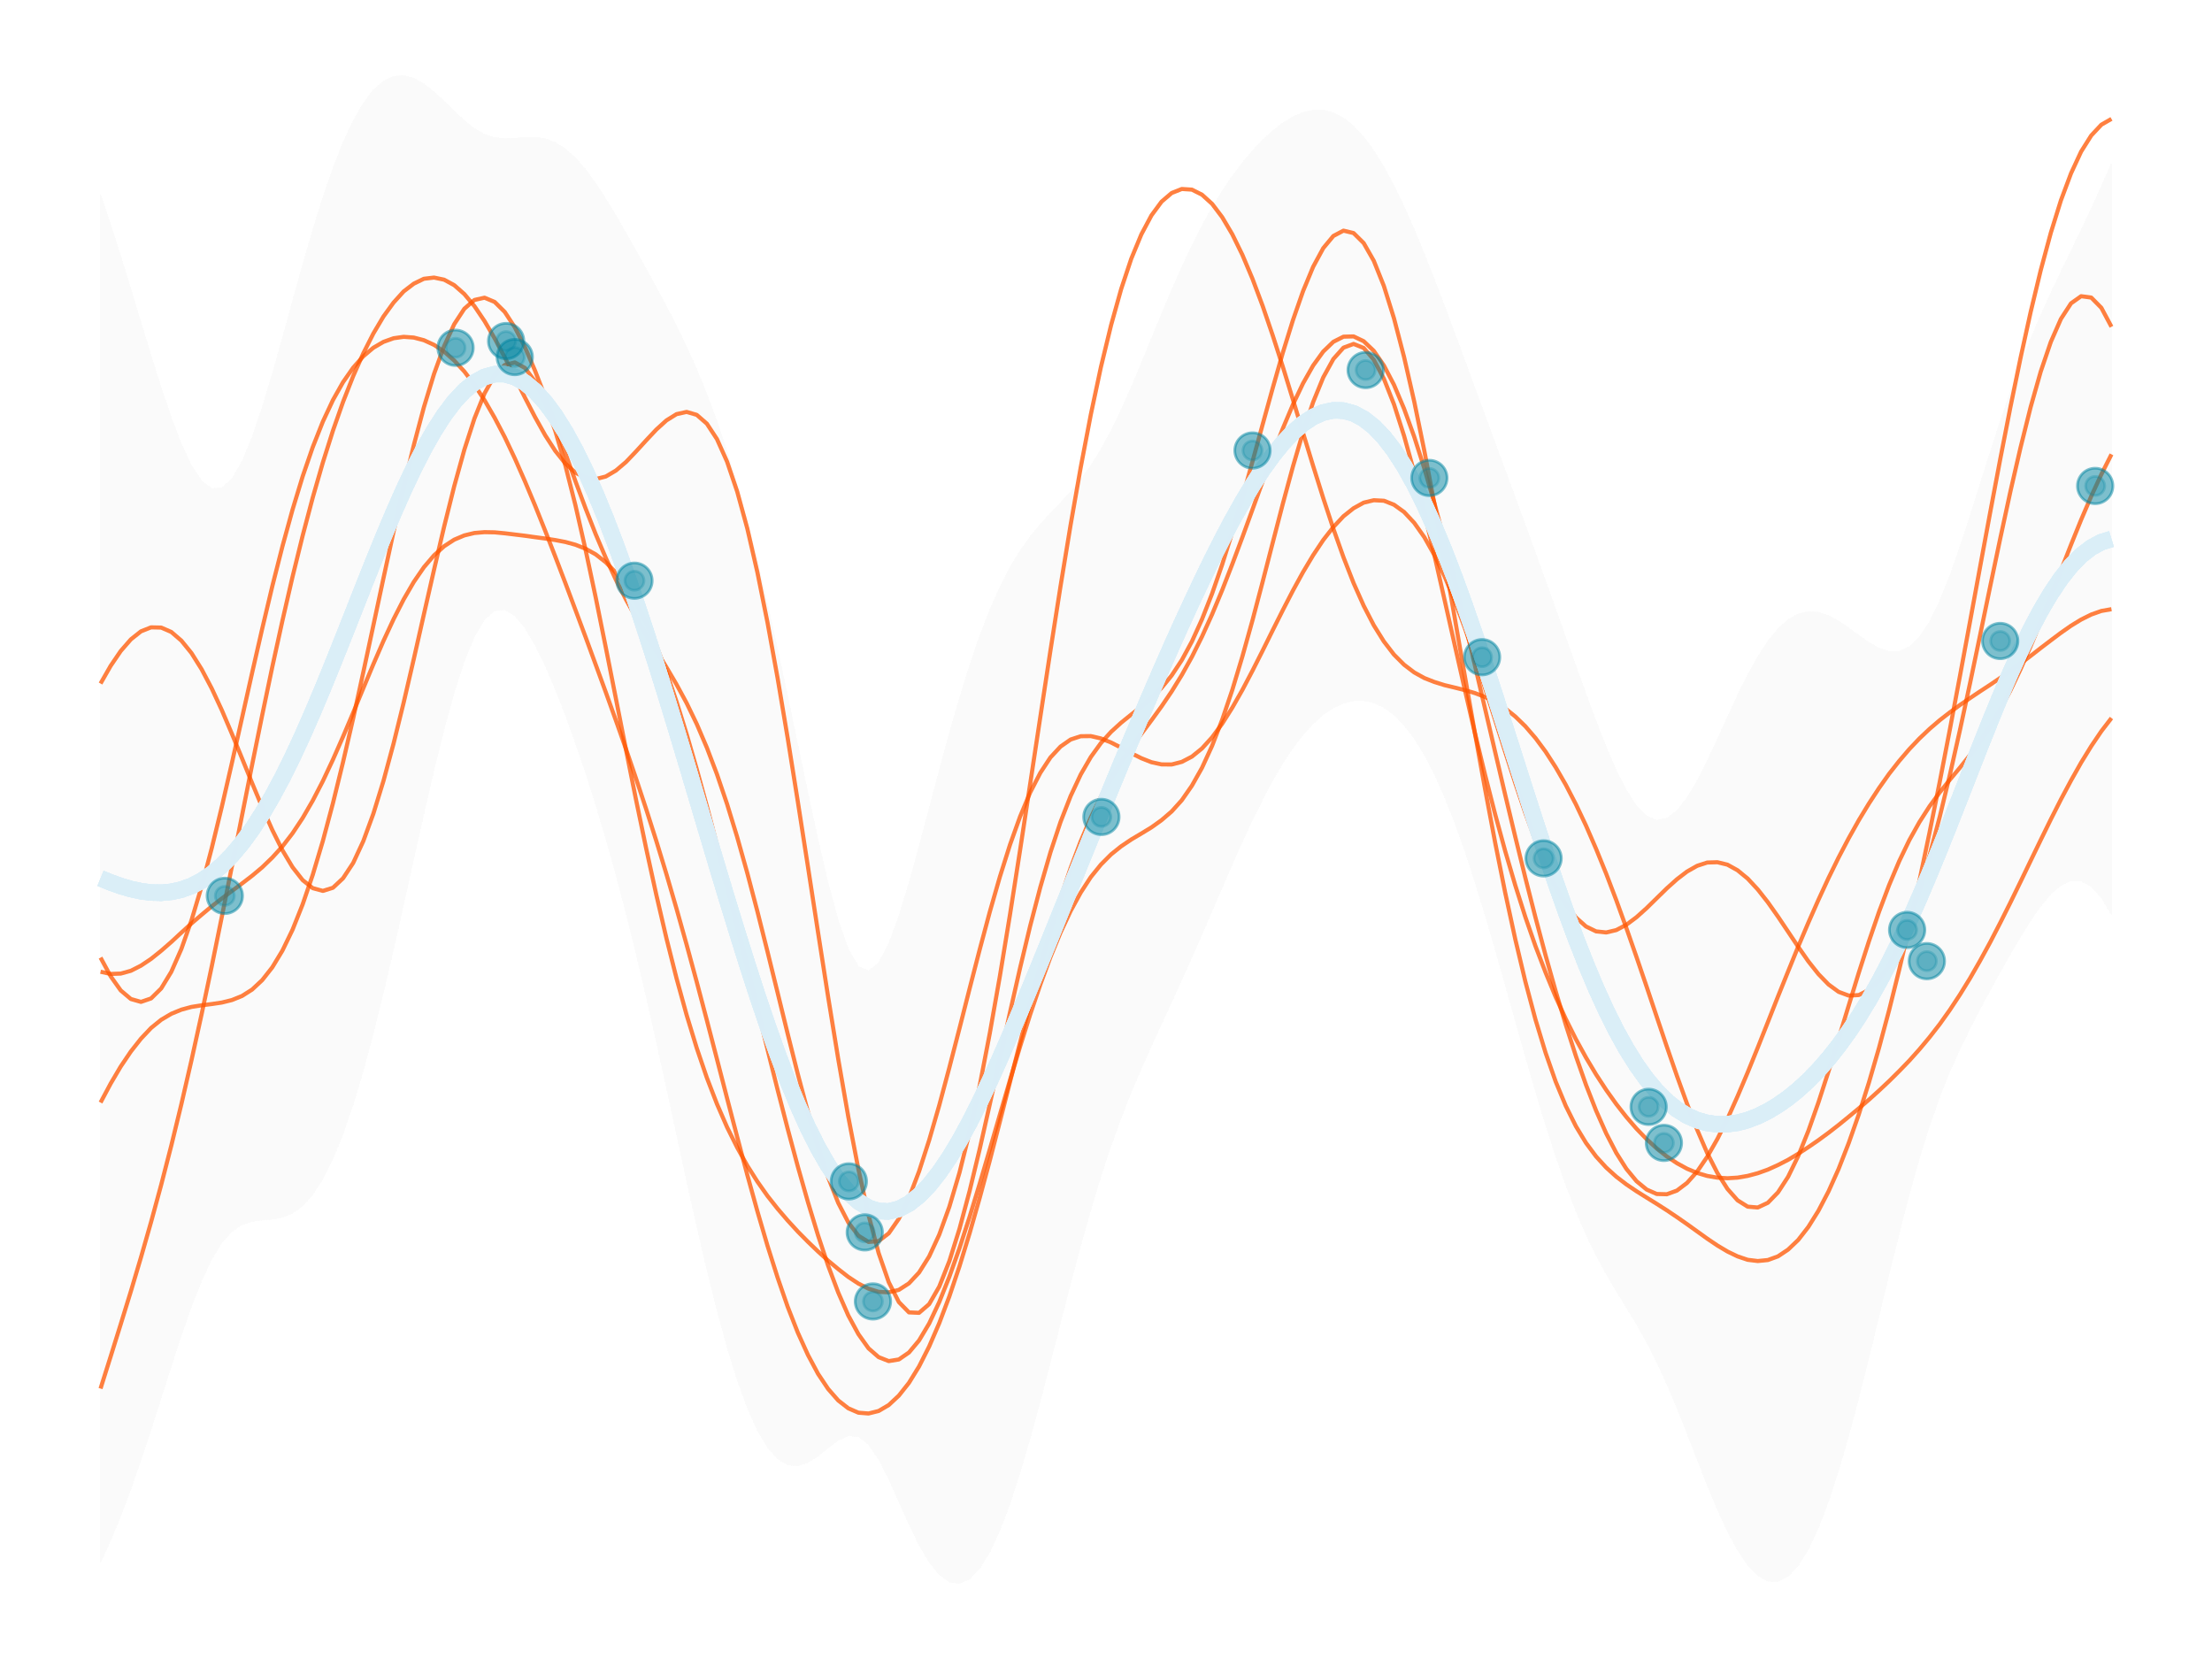 <?xml version='1.0' encoding='UTF-8' ?>
<svg xmlns='http://www.w3.org/2000/svg' xmlns:xlink='http://www.w3.org/1999/xlink' class='svglite' width='576.00pt' height='432.00pt' viewBox='0 0 576.00 432.00'>
<defs>
  <style type='text/css'><![CDATA[
    .svglite line, .svglite polyline, .svglite polygon, .svglite path, .svglite rect, .svglite circle {
      fill: none;
      stroke: #000000;
      stroke-linecap: round;
      stroke-linejoin: round;
      stroke-miterlimit: 10.00;
    }
    .svglite text {
      white-space: pre;
    }
  ]]></style>
</defs>
<rect width='100%' height='100%' style='stroke: none; fill: none;'/>
<defs>
  <clipPath id='cpMC4wMHw1NzYuMDB8MC4wMHw0MzIuMDA='>
    <rect x='0.00' y='0.00' width='576.00' height='432.00' />
  </clipPath>
</defs>
<g clip-path='url(#cpMC4wMHw1NzYuMDB8MC4wMHw0MzIuMDA=)'>
<polygon points='26.18,50.55 28.81,58.41 31.44,66.67 34.08,75.22 36.71,83.92 39.34,92.55 41.97,100.90 44.60,108.68 47.23,115.56 49.86,121.18 52.50,125.16 55.13,127.19 57.76,127.04 60.39,124.65 63.02,120.14 65.65,113.81 68.28,106.04 70.91,97.26 73.55,87.90 76.18,78.34 78.81,68.89 81.44,59.83 84.07,51.39 86.70,43.75 89.33,37.05 91.97,31.38 94.60,26.82 97.23,23.38 99.86,21.07 102.49,19.85 105.12,19.64 107.75,20.34 110.38,21.81 113.02,23.87 115.65,26.32 118.28,28.90 120.91,31.36 123.54,33.44 126.17,34.95 128.80,35.81 131.44,36.08 134.07,35.97 136.70,35.75 139.33,35.71 141.96,36.09 144.59,37.07 147.22,38.73 149.85,41.09 152.49,44.11 155.12,47.70 157.75,51.73 160.38,56.08 163.01,60.62 165.64,65.29 168.27,70.02 170.91,74.81 173.54,79.73 176.17,84.84 178.80,90.27 181.43,96.13 184.06,102.54 186.69,109.63 189.32,117.48 191.96,126.15 194.59,135.66 197.22,146.02 199.85,157.15 202.48,168.94 205.11,181.25 207.74,193.84 210.38,206.41 213.01,218.58 215.64,229.85 218.27,239.59 220.90,247.09 223.53,251.64 226.16,252.83 228.79,250.68 231.43,245.68 234.06,238.52 236.69,229.88 239.32,220.37 241.95,210.46 244.58,200.53 247.21,190.87 249.85,181.73 252.48,173.25 255.11,165.57 257.74,158.75 260.37,152.80 263.00,147.70 265.63,143.36 268.26,139.68 270.90,136.49 273.53,133.62 276.16,130.86 278.79,127.99 281.42,124.82 284.05,121.17 286.68,116.95 289.32,112.10 291.95,106.67 294.58,100.75 297.21,94.50 299.84,88.08 302.47,81.68 305.10,75.44 307.74,69.48 310.37,63.89 313.00,58.72 315.63,53.99 318.26,49.69 320.89,45.81 323.52,42.31 326.15,39.19 328.79,36.42 331.42,34.01 334.05,31.98 336.68,30.37 339.31,29.24 341.94,28.65 344.57,28.66 347.21,29.33 349.84,30.70 352.47,32.79 355.10,35.63 357.73,39.18 360.36,43.42 362.99,48.30 365.62,53.75 368.26,59.70 370.89,66.04 373.52,72.71 376.15,79.60 378.78,86.64 381.41,93.76 384.04,100.92 386.68,108.08 389.31,115.23 391.94,122.37 394.57,129.52 397.20,136.69 399.83,143.92 402.46,151.20 405.09,158.56 407.73,165.96 410.36,173.35 412.99,180.66 415.62,187.76 418.25,194.46 420.88,200.55 423.51,205.76 426.15,209.81 428.78,212.47 431.41,213.58 434.04,213.07 436.67,211.04 439.30,207.68 441.93,203.26 444.56,198.08 447.20,192.46 449.83,186.69 452.46,181.03 455.09,175.74 457.72,170.98 460.35,166.93 462.98,163.69 465.62,161.32 468.25,159.84 470.88,159.22 473.51,159.40 476.14,160.28 478.77,161.69 481.40,163.48 484.03,165.41 486.67,167.26 489.30,168.75 491.93,169.62 494.56,169.57 497.19,168.37 499.82,165.82 502.45,161.84 505.09,156.46 507.72,149.88 510.35,142.39 512.98,134.31 515.61,125.98 518.24,117.67 520.87,109.62 523.50,101.97 526.14,94.82 528.77,88.17 531.40,82.01 534.03,76.22 536.66,70.70 539.29,65.28 541.92,59.84 544.56,54.27 547.19,48.49 549.82,42.50 549.82,238.22 547.19,233.82 544.56,230.89 541.92,229.42 539.29,229.36 536.66,230.56 534.03,232.83 531.40,235.97 528.77,239.75 526.14,243.97 523.50,248.47 520.87,253.13 518.24,257.90 515.61,262.78 512.98,267.84 510.35,273.23 507.72,279.12 505.09,285.72 502.45,293.20 499.82,301.64 497.19,311.00 494.56,321.13 491.93,331.78 489.30,342.68 486.67,353.51 484.03,364.00 481.40,373.89 478.77,382.96 476.14,391.02 473.51,397.91 470.88,403.50 468.25,407.72 465.62,410.51 462.98,411.85 460.35,411.77 457.72,410.32 455.09,407.59 452.46,403.70 449.83,398.80 447.20,393.09 444.56,386.78 441.93,380.11 439.30,373.35 436.67,366.73 434.04,360.47 431.41,354.73 428.78,349.56 426.15,344.88 423.51,340.52 420.88,336.24 418.25,331.79 415.62,326.94 412.99,321.51 410.36,315.42 407.73,308.60 405.09,301.09 402.46,292.93 399.83,284.25 397.20,275.17 394.57,265.86 391.94,256.48 389.31,247.20 386.68,238.19 384.04,229.60 381.41,221.56 378.78,214.18 376.15,207.52 373.52,201.65 370.89,196.59 368.26,192.34 365.62,188.89 362.99,186.20 360.36,184.26 357.73,183.02 355.10,182.44 352.47,182.49 349.84,183.14 347.21,184.37 344.57,186.15 341.94,188.49 339.31,191.38 336.68,194.81 334.05,198.77 331.42,203.24 328.79,208.17 326.15,213.51 323.52,219.18 320.89,225.09 318.26,231.14 315.63,237.25 313.00,243.33 310.37,249.32 307.74,255.19 305.10,260.94 302.47,266.64 299.84,272.37 297.21,278.25 294.58,284.45 291.95,291.12 289.32,298.39 286.68,306.36 284.05,315.04 281.42,324.38 278.79,334.24 276.16,344.43 273.53,354.71 270.90,364.82 268.26,374.50 265.63,383.49 263.00,391.57 260.37,398.54 257.74,404.21 255.11,408.46 252.48,411.19 249.85,412.36 247.21,411.97 244.58,410.08 241.95,406.80 239.32,402.33 236.69,396.96 234.06,391.08 231.43,385.22 228.79,380.03 226.16,376.18 223.53,374.11 220.90,373.88 218.27,375.08 215.64,377.07 213.01,379.19 210.38,380.88 207.74,381.74 205.11,381.47 202.48,379.90 199.85,376.92 197.22,372.48 194.59,366.60 191.96,359.35 189.32,350.83 186.69,341.20 184.06,330.63 181.43,319.33 178.80,307.52 176.17,295.42 173.54,283.27 170.91,271.28 168.27,259.61 165.64,248.42 163.01,237.80 160.38,227.80 157.75,218.40 155.12,209.59 152.49,201.32 149.85,193.55 147.22,186.27 144.59,179.52 141.96,173.36 139.33,167.97 136.70,163.54 134.07,160.38 131.44,158.78 128.80,159.04 126.17,161.36 123.54,165.78 120.91,172.19 118.28,180.34 115.65,189.91 113.02,200.54 110.38,211.90 107.75,223.66 105.12,235.52 102.49,247.20 99.86,258.45 97.23,269.06 94.60,278.83 91.97,287.61 89.33,295.29 86.70,301.78 84.07,307.06 81.44,311.12 78.81,314.04 76.18,315.94 73.55,317.01 70.91,317.50 68.28,317.73 65.65,318.08 63.02,318.94 60.39,320.71 57.76,323.66 55.13,327.94 52.50,333.52 49.86,340.22 47.23,347.74 44.60,355.78 41.97,364.05 39.34,372.27 36.71,380.23 34.08,387.78 31.44,394.78 28.81,401.17 26.18,406.89 ' style='stroke-width: 0.00; stroke: none; stroke-linecap: butt; fill: #FAFAFA;' />
<polyline points='26.18,50.55 28.81,58.41 31.44,66.67 34.08,75.22 36.71,83.92 39.34,92.55 41.97,100.90 44.60,108.68 47.23,115.56 49.86,121.18 52.50,125.16 55.13,127.19 57.76,127.04 60.39,124.65 63.02,120.14 65.65,113.81 68.28,106.04 70.91,97.26 73.55,87.90 76.18,78.34 78.81,68.89 81.44,59.83 84.07,51.39 86.70,43.75 89.33,37.05 91.97,31.38 94.60,26.82 97.23,23.38 99.86,21.07 102.49,19.85 105.12,19.64 107.75,20.34 110.38,21.81 113.02,23.87 115.65,26.32 118.28,28.90 120.91,31.36 123.54,33.44 126.17,34.95 128.80,35.81 131.44,36.08 134.07,35.97 136.70,35.75 139.33,35.71 141.96,36.09 144.59,37.07 147.22,38.73 149.85,41.09 152.49,44.11 155.12,47.70 157.75,51.73 160.38,56.08 163.01,60.62 165.64,65.29 168.27,70.02 170.91,74.81 173.54,79.73 176.17,84.84 178.80,90.27 181.43,96.13 184.06,102.54 186.69,109.63 189.32,117.48 191.96,126.15 194.59,135.66 197.22,146.02 199.85,157.15 202.48,168.94 205.11,181.25 207.74,193.84 210.38,206.41 213.01,218.58 215.64,229.85 218.27,239.59 220.90,247.09 223.53,251.64 226.16,252.83 228.79,250.68 231.43,245.68 234.06,238.52 236.69,229.88 239.32,220.37 241.95,210.46 244.58,200.53 247.21,190.87 249.85,181.73 252.48,173.25 255.11,165.57 257.74,158.75 260.37,152.80 263.00,147.70 265.63,143.36 268.26,139.68 270.90,136.49 273.53,133.62 276.16,130.86 278.79,127.99 281.42,124.82 284.05,121.17 286.68,116.95 289.32,112.10 291.95,106.67 294.58,100.75 297.21,94.50 299.84,88.08 302.47,81.68 305.10,75.44 307.74,69.48 310.37,63.89 313.00,58.72 315.63,53.99 318.26,49.69 320.89,45.81 323.52,42.31 326.15,39.19 328.79,36.42 331.42,34.01 334.05,31.98 336.68,30.37 339.31,29.24 341.94,28.65 344.57,28.66 347.21,29.33 349.84,30.70 352.47,32.79 355.10,35.63 357.73,39.18 360.36,43.42 362.99,48.30 365.62,53.75 368.26,59.70 370.89,66.04 373.52,72.71 376.15,79.60 378.78,86.64 381.41,93.76 384.04,100.92 386.68,108.08 389.31,115.23 391.94,122.37 394.57,129.52 397.20,136.69 399.83,143.92 402.46,151.20 405.09,158.56 407.73,165.96 410.36,173.35 412.99,180.66 415.62,187.76 418.25,194.46 420.88,200.55 423.51,205.76 426.15,209.81 428.78,212.47 431.41,213.58 434.04,213.07 436.67,211.04 439.30,207.68 441.93,203.26 444.56,198.08 447.20,192.46 449.83,186.69 452.46,181.03 455.09,175.74 457.72,170.98 460.35,166.93 462.98,163.69 465.62,161.32 468.25,159.84 470.88,159.22 473.51,159.40 476.14,160.28 478.77,161.69 481.40,163.48 484.03,165.41 486.67,167.26 489.30,168.75 491.93,169.62 494.56,169.57 497.19,168.37 499.82,165.82 502.45,161.84 505.09,156.46 507.72,149.88 510.35,142.39 512.98,134.31 515.61,125.98 518.24,117.67 520.87,109.62 523.50,101.97 526.14,94.82 528.77,88.17 531.40,82.01 534.03,76.22 536.66,70.70 539.29,65.28 541.92,59.84 544.56,54.27 547.19,48.49 549.82,42.50 ' style='stroke-width: 1.07; stroke: none; stroke-linecap: butt;' />
<polyline points='549.82,238.22 547.19,233.82 544.56,230.89 541.92,229.42 539.29,229.36 536.66,230.56 534.03,232.83 531.40,235.97 528.77,239.75 526.14,243.97 523.50,248.47 520.87,253.13 518.24,257.90 515.61,262.78 512.98,267.84 510.35,273.23 507.72,279.12 505.09,285.72 502.45,293.20 499.82,301.64 497.19,311.00 494.56,321.13 491.93,331.78 489.30,342.68 486.67,353.51 484.03,364.00 481.40,373.89 478.77,382.96 476.14,391.02 473.51,397.91 470.88,403.50 468.25,407.72 465.62,410.51 462.98,411.85 460.35,411.77 457.72,410.32 455.09,407.59 452.46,403.70 449.83,398.80 447.20,393.09 444.56,386.78 441.93,380.11 439.30,373.35 436.67,366.73 434.04,360.47 431.41,354.73 428.78,349.56 426.15,344.88 423.51,340.52 420.88,336.24 418.25,331.79 415.62,326.94 412.99,321.51 410.36,315.42 407.73,308.60 405.09,301.09 402.46,292.93 399.83,284.25 397.20,275.17 394.57,265.86 391.94,256.48 389.31,247.20 386.68,238.19 384.04,229.60 381.41,221.56 378.78,214.18 376.15,207.52 373.52,201.65 370.89,196.59 368.26,192.34 365.62,188.89 362.99,186.20 360.36,184.26 357.73,183.02 355.10,182.44 352.47,182.49 349.84,183.14 347.21,184.37 344.57,186.15 341.94,188.49 339.31,191.38 336.68,194.81 334.05,198.77 331.42,203.24 328.79,208.17 326.15,213.51 323.52,219.18 320.89,225.09 318.26,231.14 315.63,237.25 313.00,243.33 310.37,249.32 307.74,255.19 305.10,260.94 302.47,266.64 299.84,272.37 297.21,278.25 294.58,284.45 291.95,291.12 289.32,298.39 286.68,306.36 284.05,315.04 281.42,324.38 278.79,334.24 276.16,344.43 273.53,354.71 270.90,364.82 268.26,374.50 265.63,383.49 263.00,391.57 260.37,398.54 257.74,404.21 255.11,408.46 252.48,411.19 249.85,412.36 247.21,411.97 244.58,410.08 241.95,406.80 239.32,402.33 236.69,396.96 234.06,391.08 231.43,385.22 228.79,380.03 226.16,376.18 223.53,374.11 220.90,373.88 218.27,375.08 215.64,377.07 213.01,379.19 210.38,380.88 207.74,381.74 205.11,381.47 202.48,379.90 199.85,376.92 197.22,372.48 194.59,366.60 191.96,359.35 189.32,350.83 186.69,341.20 184.06,330.63 181.43,319.33 178.80,307.52 176.17,295.42 173.54,283.27 170.91,271.28 168.27,259.61 165.64,248.42 163.01,237.80 160.38,227.80 157.75,218.40 155.12,209.59 152.49,201.32 149.85,193.55 147.22,186.27 144.59,179.52 141.96,173.36 139.33,167.97 136.70,163.54 134.07,160.38 131.44,158.78 128.80,159.04 126.17,161.36 123.54,165.78 120.91,172.19 118.28,180.34 115.65,189.91 113.02,200.54 110.38,211.90 107.75,223.66 105.12,235.52 102.49,247.20 99.86,258.45 97.23,269.06 94.60,278.83 91.97,287.61 89.33,295.29 86.70,301.78 84.07,307.06 81.44,311.12 78.81,314.04 76.18,315.94 73.55,317.01 70.91,317.50 68.28,317.73 65.65,318.08 63.02,318.94 60.39,320.71 57.76,323.66 55.13,327.94 52.50,333.52 49.86,340.22 47.23,347.74 44.60,355.78 41.97,364.05 39.34,372.27 36.71,380.23 34.08,387.78 31.44,394.78 28.81,401.17 26.18,406.89 ' style='stroke-width: 1.07; stroke: none; stroke-linecap: butt;' />
<polygon points='26.18,50.55 28.81,58.41 31.44,66.67 34.08,75.22 36.71,83.92 39.34,92.55 41.97,100.90 44.60,108.68 47.23,115.56 49.86,121.18 52.50,125.16 55.13,127.19 57.76,127.04 60.39,124.65 63.02,120.14 65.65,113.81 68.28,106.04 70.91,97.26 73.55,87.90 76.18,78.34 78.81,68.89 81.44,59.83 84.07,51.39 86.70,43.75 89.33,37.05 91.97,31.38 94.60,26.82 97.23,23.38 99.86,21.07 102.49,19.85 105.12,19.64 107.75,20.34 110.38,21.81 113.02,23.87 115.65,26.32 118.28,28.90 120.91,31.36 123.54,33.44 126.17,34.95 128.80,35.81 131.44,36.08 134.07,35.97 136.70,35.75 139.33,35.71 141.96,36.09 144.59,37.07 147.22,38.73 149.85,41.09 152.49,44.11 155.12,47.70 157.75,51.73 160.38,56.08 163.01,60.62 165.64,65.29 168.27,70.02 170.91,74.81 173.54,79.73 176.17,84.84 178.80,90.27 181.43,96.13 184.06,102.54 186.69,109.63 189.32,117.48 191.96,126.15 194.59,135.66 197.22,146.02 199.85,157.15 202.48,168.94 205.11,181.25 207.74,193.84 210.38,206.41 213.01,218.58 215.64,229.85 218.27,239.59 220.90,247.09 223.53,251.64 226.16,252.83 228.79,250.68 231.43,245.68 234.06,238.52 236.69,229.88 239.32,220.37 241.95,210.46 244.58,200.53 247.21,190.87 249.85,181.73 252.48,173.25 255.11,165.57 257.74,158.75 260.37,152.80 263.00,147.70 265.63,143.36 268.26,139.68 270.90,136.49 273.53,133.62 276.16,130.86 278.79,127.99 281.42,124.82 284.05,121.17 286.68,116.95 289.32,112.10 291.95,106.67 294.58,100.75 297.21,94.50 299.84,88.08 302.47,81.68 305.10,75.44 307.74,69.48 310.37,63.89 313.00,58.72 315.63,53.99 318.26,49.69 320.89,45.81 323.52,42.31 326.15,39.19 328.79,36.42 331.42,34.01 334.05,31.98 336.68,30.37 339.31,29.24 341.94,28.65 344.57,28.66 347.21,29.33 349.84,30.70 352.47,32.79 355.10,35.63 357.73,39.18 360.36,43.42 362.99,48.30 365.62,53.75 368.26,59.70 370.89,66.04 373.52,72.71 376.15,79.60 378.78,86.64 381.41,93.76 384.04,100.92 386.68,108.08 389.31,115.23 391.94,122.37 394.57,129.52 397.20,136.69 399.83,143.92 402.46,151.20 405.09,158.56 407.73,165.96 410.36,173.35 412.99,180.66 415.62,187.76 418.25,194.46 420.88,200.55 423.51,205.76 426.15,209.81 428.78,212.47 431.41,213.58 434.04,213.07 436.67,211.04 439.30,207.68 441.93,203.26 444.56,198.08 447.20,192.46 449.83,186.69 452.46,181.03 455.09,175.74 457.72,170.98 460.35,166.93 462.98,163.69 465.62,161.32 468.25,159.84 470.88,159.22 473.51,159.40 476.14,160.28 478.77,161.69 481.40,163.48 484.03,165.41 486.67,167.26 489.30,168.75 491.93,169.62 494.56,169.57 497.19,168.37 499.82,165.82 502.45,161.84 505.09,156.46 507.72,149.88 510.35,142.39 512.98,134.31 515.61,125.98 518.24,117.67 520.87,109.62 523.50,101.97 526.14,94.82 528.77,88.17 531.40,82.01 534.03,76.22 536.66,70.70 539.29,65.28 541.92,59.84 544.56,54.27 547.19,48.49 549.82,42.50 549.82,238.22 547.19,233.82 544.56,230.89 541.92,229.42 539.29,229.36 536.66,230.56 534.03,232.83 531.40,235.97 528.77,239.75 526.14,243.97 523.50,248.47 520.87,253.13 518.24,257.90 515.61,262.78 512.98,267.84 510.35,273.23 507.72,279.12 505.09,285.72 502.45,293.20 499.82,301.64 497.19,311.00 494.56,321.13 491.93,331.78 489.30,342.68 486.67,353.51 484.03,364.00 481.40,373.89 478.77,382.96 476.14,391.02 473.51,397.91 470.88,403.50 468.25,407.72 465.62,410.51 462.98,411.85 460.35,411.77 457.72,410.32 455.09,407.59 452.46,403.70 449.83,398.80 447.20,393.09 444.56,386.78 441.93,380.11 439.30,373.35 436.67,366.73 434.04,360.47 431.41,354.73 428.78,349.56 426.15,344.88 423.51,340.52 420.88,336.24 418.25,331.79 415.62,326.94 412.99,321.51 410.36,315.42 407.73,308.60 405.09,301.09 402.46,292.93 399.83,284.25 397.20,275.17 394.57,265.86 391.94,256.48 389.31,247.20 386.68,238.19 384.04,229.60 381.41,221.56 378.78,214.18 376.15,207.52 373.52,201.65 370.89,196.59 368.26,192.34 365.62,188.89 362.99,186.20 360.36,184.26 357.73,183.02 355.10,182.44 352.47,182.49 349.84,183.14 347.21,184.37 344.57,186.15 341.94,188.49 339.31,191.38 336.68,194.81 334.05,198.77 331.42,203.24 328.79,208.17 326.15,213.51 323.52,219.18 320.89,225.09 318.26,231.14 315.63,237.25 313.00,243.33 310.37,249.32 307.74,255.19 305.10,260.94 302.47,266.64 299.84,272.37 297.21,278.25 294.58,284.45 291.95,291.12 289.32,298.39 286.68,306.36 284.05,315.04 281.42,324.38 278.79,334.24 276.16,344.43 273.53,354.71 270.90,364.82 268.26,374.50 265.63,383.49 263.00,391.57 260.37,398.54 257.74,404.21 255.11,408.46 252.48,411.19 249.85,412.36 247.21,411.97 244.58,410.08 241.95,406.80 239.32,402.33 236.69,396.96 234.06,391.08 231.43,385.22 228.79,380.03 226.16,376.18 223.53,374.11 220.90,373.88 218.27,375.08 215.64,377.07 213.01,379.19 210.38,380.88 207.74,381.74 205.11,381.47 202.48,379.90 199.85,376.92 197.22,372.48 194.59,366.60 191.96,359.35 189.32,350.83 186.69,341.20 184.06,330.63 181.43,319.33 178.80,307.52 176.17,295.42 173.54,283.27 170.91,271.28 168.27,259.61 165.64,248.42 163.01,237.80 160.38,227.80 157.75,218.40 155.12,209.59 152.49,201.32 149.85,193.55 147.22,186.27 144.59,179.52 141.96,173.36 139.33,167.97 136.70,163.54 134.07,160.38 131.44,158.78 128.80,159.04 126.17,161.36 123.54,165.78 120.91,172.19 118.28,180.34 115.65,189.91 113.02,200.54 110.38,211.90 107.75,223.66 105.12,235.52 102.49,247.20 99.86,258.45 97.23,269.06 94.60,278.83 91.97,287.61 89.33,295.29 86.70,301.78 84.07,307.06 81.44,311.12 78.81,314.04 76.18,315.94 73.55,317.01 70.91,317.50 68.28,317.73 65.65,318.08 63.02,318.94 60.39,320.71 57.76,323.66 55.13,327.94 52.50,333.52 49.86,340.22 47.23,347.74 44.60,355.78 41.97,364.05 39.34,372.27 36.71,380.23 34.08,387.78 31.44,394.78 28.81,401.17 26.18,406.89 ' style='stroke-width: 0.00; stroke: none; stroke-linecap: butt; fill: #FAFAFA;' />
<polyline points='26.18,50.55 28.81,58.41 31.44,66.67 34.08,75.22 36.71,83.92 39.34,92.55 41.97,100.90 44.60,108.68 47.23,115.56 49.86,121.18 52.50,125.16 55.13,127.19 57.76,127.04 60.39,124.65 63.02,120.14 65.65,113.81 68.28,106.04 70.91,97.26 73.55,87.90 76.18,78.34 78.81,68.89 81.44,59.83 84.07,51.39 86.70,43.75 89.33,37.05 91.97,31.38 94.60,26.82 97.23,23.38 99.86,21.07 102.49,19.85 105.12,19.64 107.75,20.34 110.38,21.81 113.02,23.87 115.65,26.32 118.28,28.90 120.91,31.36 123.54,33.44 126.17,34.95 128.80,35.81 131.44,36.08 134.07,35.97 136.70,35.75 139.33,35.71 141.96,36.09 144.59,37.07 147.22,38.73 149.85,41.09 152.49,44.11 155.12,47.70 157.75,51.73 160.38,56.08 163.01,60.62 165.64,65.29 168.27,70.02 170.91,74.81 173.54,79.73 176.17,84.84 178.80,90.27 181.43,96.13 184.06,102.54 186.69,109.63 189.32,117.48 191.96,126.15 194.59,135.66 197.22,146.02 199.85,157.15 202.48,168.94 205.11,181.25 207.74,193.84 210.38,206.41 213.01,218.58 215.64,229.85 218.27,239.59 220.90,247.09 223.53,251.64 226.16,252.83 228.79,250.68 231.43,245.68 234.06,238.52 236.69,229.88 239.32,220.37 241.95,210.46 244.58,200.53 247.21,190.87 249.85,181.73 252.48,173.25 255.11,165.57 257.74,158.75 260.37,152.80 263.00,147.70 265.63,143.36 268.26,139.68 270.90,136.49 273.53,133.62 276.16,130.86 278.79,127.99 281.42,124.82 284.05,121.17 286.68,116.95 289.32,112.10 291.95,106.67 294.58,100.75 297.21,94.50 299.84,88.08 302.47,81.68 305.10,75.44 307.74,69.48 310.37,63.89 313.00,58.72 315.63,53.99 318.26,49.69 320.89,45.81 323.52,42.31 326.15,39.19 328.79,36.42 331.42,34.01 334.05,31.98 336.68,30.37 339.31,29.24 341.94,28.65 344.57,28.66 347.21,29.33 349.84,30.70 352.47,32.79 355.10,35.63 357.73,39.18 360.36,43.42 362.99,48.30 365.62,53.75 368.26,59.70 370.89,66.04 373.52,72.71 376.15,79.60 378.78,86.64 381.41,93.76 384.04,100.92 386.68,108.08 389.31,115.23 391.94,122.37 394.57,129.52 397.20,136.69 399.83,143.92 402.46,151.20 405.09,158.56 407.73,165.96 410.36,173.35 412.99,180.66 415.62,187.76 418.25,194.46 420.88,200.55 423.51,205.76 426.15,209.81 428.78,212.47 431.41,213.58 434.04,213.07 436.67,211.04 439.30,207.68 441.93,203.26 444.56,198.08 447.20,192.46 449.83,186.69 452.46,181.03 455.09,175.74 457.72,170.98 460.35,166.93 462.98,163.69 465.62,161.32 468.25,159.84 470.88,159.22 473.51,159.40 476.14,160.28 478.77,161.69 481.40,163.48 484.03,165.41 486.67,167.26 489.30,168.75 491.93,169.62 494.56,169.57 497.19,168.37 499.82,165.82 502.45,161.84 505.09,156.46 507.72,149.88 510.35,142.39 512.98,134.31 515.61,125.98 518.24,117.67 520.87,109.62 523.50,101.97 526.14,94.82 528.77,88.17 531.40,82.01 534.03,76.22 536.66,70.70 539.29,65.28 541.92,59.84 544.56,54.27 547.19,48.49 549.82,42.50 ' style='stroke-width: 1.07; stroke: none; stroke-linecap: butt;' />
<polyline points='549.82,238.22 547.19,233.82 544.56,230.89 541.92,229.42 539.29,229.36 536.66,230.56 534.03,232.83 531.40,235.97 528.77,239.75 526.14,243.97 523.50,248.47 520.87,253.13 518.24,257.90 515.61,262.78 512.98,267.84 510.35,273.23 507.72,279.12 505.09,285.72 502.45,293.20 499.82,301.64 497.19,311.00 494.56,321.13 491.93,331.78 489.30,342.68 486.67,353.51 484.03,364.00 481.40,373.89 478.77,382.96 476.14,391.02 473.51,397.91 470.88,403.50 468.25,407.72 465.62,410.51 462.98,411.85 460.35,411.77 457.72,410.32 455.09,407.59 452.46,403.70 449.83,398.80 447.20,393.09 444.56,386.78 441.93,380.11 439.30,373.35 436.67,366.73 434.04,360.47 431.41,354.73 428.78,349.56 426.15,344.88 423.51,340.52 420.88,336.24 418.25,331.79 415.62,326.94 412.99,321.51 410.36,315.42 407.73,308.60 405.09,301.09 402.46,292.93 399.83,284.25 397.20,275.17 394.57,265.86 391.94,256.48 389.31,247.20 386.68,238.19 384.04,229.60 381.41,221.56 378.78,214.18 376.15,207.52 373.52,201.65 370.89,196.59 368.26,192.34 365.62,188.89 362.99,186.20 360.36,184.26 357.73,183.02 355.10,182.44 352.47,182.49 349.84,183.14 347.21,184.37 344.57,186.15 341.94,188.49 339.31,191.38 336.68,194.81 334.05,198.77 331.42,203.24 328.79,208.17 326.15,213.51 323.52,219.18 320.89,225.09 318.26,231.14 315.63,237.25 313.00,243.33 310.37,249.32 307.74,255.19 305.10,260.94 302.47,266.64 299.84,272.37 297.21,278.25 294.58,284.45 291.95,291.12 289.32,298.39 286.68,306.36 284.05,315.04 281.42,324.38 278.79,334.24 276.16,344.43 273.53,354.71 270.90,364.82 268.26,374.50 265.63,383.49 263.00,391.57 260.37,398.54 257.74,404.21 255.11,408.46 252.48,411.19 249.85,412.36 247.21,411.97 244.58,410.08 241.95,406.80 239.32,402.33 236.69,396.96 234.06,391.08 231.43,385.22 228.79,380.03 226.16,376.18 223.53,374.11 220.90,373.88 218.27,375.08 215.64,377.07 213.01,379.19 210.38,380.88 207.74,381.74 205.11,381.47 202.48,379.90 199.85,376.92 197.22,372.48 194.59,366.60 191.96,359.35 189.32,350.83 186.69,341.20 184.06,330.63 181.43,319.33 178.80,307.52 176.17,295.42 173.54,283.27 170.91,271.28 168.27,259.61 165.64,248.42 163.01,237.80 160.38,227.80 157.75,218.40 155.12,209.59 152.49,201.32 149.85,193.55 147.22,186.27 144.59,179.52 141.96,173.36 139.33,167.97 136.70,163.54 134.07,160.38 131.44,158.78 128.80,159.04 126.17,161.36 123.54,165.78 120.91,172.19 118.28,180.34 115.65,189.91 113.02,200.54 110.38,211.90 107.75,223.66 105.12,235.52 102.49,247.20 99.86,258.45 97.23,269.06 94.60,278.83 91.97,287.61 89.33,295.29 86.70,301.78 84.07,307.06 81.44,311.12 78.81,314.04 76.18,315.94 73.55,317.01 70.91,317.50 68.28,317.73 65.65,318.08 63.02,318.94 60.39,320.71 57.76,323.66 55.13,327.94 52.50,333.52 49.86,340.22 47.23,347.74 44.60,355.78 41.97,364.05 39.34,372.27 36.71,380.23 34.08,387.78 31.44,394.78 28.81,401.17 26.18,406.89 ' style='stroke-width: 1.07; stroke: none; stroke-linecap: butt;' />
<polygon points='26.18,50.55 28.81,58.41 31.44,66.67 34.08,75.22 36.71,83.92 39.34,92.55 41.97,100.90 44.60,108.68 47.23,115.56 49.86,121.18 52.50,125.16 55.13,127.19 57.76,127.04 60.39,124.65 63.02,120.14 65.65,113.81 68.28,106.04 70.91,97.26 73.55,87.90 76.18,78.34 78.81,68.89 81.44,59.83 84.07,51.39 86.70,43.75 89.33,37.05 91.97,31.38 94.60,26.82 97.23,23.38 99.86,21.07 102.49,19.85 105.12,19.64 107.75,20.34 110.38,21.81 113.02,23.87 115.65,26.32 118.28,28.90 120.91,31.36 123.54,33.44 126.17,34.95 128.80,35.81 131.44,36.08 134.07,35.97 136.70,35.75 139.33,35.71 141.96,36.09 144.59,37.07 147.22,38.73 149.85,41.09 152.49,44.11 155.12,47.70 157.75,51.73 160.38,56.08 163.01,60.62 165.64,65.29 168.27,70.02 170.91,74.81 173.54,79.73 176.17,84.84 178.80,90.27 181.43,96.13 184.06,102.54 186.69,109.63 189.32,117.48 191.96,126.15 194.59,135.66 197.22,146.02 199.85,157.15 202.48,168.94 205.11,181.25 207.74,193.84 210.38,206.41 213.01,218.58 215.64,229.85 218.27,239.59 220.90,247.09 223.53,251.64 226.16,252.83 228.79,250.68 231.43,245.68 234.06,238.52 236.69,229.88 239.32,220.37 241.95,210.46 244.58,200.53 247.21,190.87 249.85,181.73 252.48,173.25 255.11,165.57 257.74,158.75 260.37,152.80 263.00,147.70 265.63,143.36 268.26,139.68 270.90,136.49 273.53,133.62 276.16,130.86 278.79,127.99 281.42,124.82 284.05,121.17 286.68,116.95 289.32,112.10 291.95,106.67 294.58,100.75 297.21,94.50 299.84,88.08 302.47,81.68 305.10,75.44 307.74,69.48 310.37,63.89 313.00,58.72 315.63,53.99 318.26,49.69 320.89,45.81 323.52,42.31 326.15,39.19 328.79,36.42 331.42,34.01 334.05,31.98 336.68,30.37 339.31,29.24 341.94,28.65 344.57,28.66 347.21,29.33 349.84,30.70 352.47,32.79 355.10,35.63 357.73,39.18 360.36,43.42 362.99,48.30 365.62,53.75 368.26,59.70 370.89,66.04 373.52,72.71 376.15,79.60 378.78,86.64 381.41,93.76 384.04,100.92 386.68,108.08 389.31,115.23 391.94,122.37 394.57,129.52 397.20,136.69 399.83,143.92 402.46,151.20 405.09,158.56 407.73,165.96 410.36,173.35 412.99,180.66 415.62,187.76 418.25,194.46 420.88,200.55 423.51,205.76 426.15,209.81 428.78,212.47 431.41,213.58 434.04,213.07 436.67,211.04 439.30,207.68 441.93,203.26 444.56,198.08 447.20,192.46 449.83,186.69 452.46,181.03 455.09,175.74 457.72,170.98 460.35,166.93 462.98,163.69 465.62,161.32 468.25,159.84 470.88,159.22 473.51,159.40 476.14,160.28 478.77,161.69 481.40,163.48 484.03,165.41 486.67,167.26 489.30,168.75 491.93,169.62 494.56,169.57 497.19,168.37 499.82,165.82 502.45,161.84 505.09,156.46 507.72,149.88 510.35,142.39 512.98,134.31 515.61,125.98 518.24,117.67 520.87,109.62 523.50,101.97 526.14,94.82 528.77,88.17 531.40,82.01 534.03,76.22 536.66,70.70 539.29,65.28 541.92,59.84 544.56,54.27 547.19,48.49 549.82,42.50 549.82,238.22 547.19,233.82 544.56,230.89 541.92,229.42 539.29,229.36 536.66,230.56 534.03,232.83 531.40,235.97 528.77,239.75 526.14,243.97 523.50,248.47 520.87,253.13 518.24,257.90 515.61,262.78 512.98,267.84 510.35,273.23 507.72,279.12 505.09,285.72 502.45,293.20 499.82,301.64 497.19,311.00 494.56,321.13 491.93,331.78 489.30,342.68 486.67,353.51 484.03,364.00 481.40,373.89 478.77,382.96 476.14,391.02 473.51,397.91 470.88,403.50 468.25,407.72 465.62,410.51 462.98,411.85 460.35,411.77 457.72,410.32 455.09,407.59 452.46,403.70 449.83,398.80 447.20,393.09 444.56,386.78 441.93,380.11 439.30,373.35 436.67,366.73 434.04,360.47 431.41,354.73 428.78,349.56 426.15,344.88 423.51,340.52 420.88,336.24 418.25,331.79 415.62,326.94 412.99,321.51 410.36,315.42 407.73,308.60 405.09,301.09 402.46,292.93 399.83,284.25 397.20,275.17 394.57,265.86 391.94,256.48 389.31,247.20 386.68,238.19 384.04,229.60 381.41,221.56 378.78,214.18 376.15,207.52 373.52,201.65 370.89,196.59 368.26,192.34 365.62,188.89 362.99,186.20 360.36,184.26 357.73,183.02 355.10,182.44 352.47,182.49 349.84,183.14 347.21,184.37 344.57,186.15 341.94,188.49 339.31,191.38 336.68,194.81 334.05,198.77 331.42,203.24 328.79,208.17 326.15,213.51 323.52,219.18 320.89,225.09 318.26,231.14 315.63,237.25 313.00,243.33 310.37,249.32 307.74,255.19 305.10,260.94 302.47,266.64 299.84,272.37 297.21,278.25 294.58,284.45 291.95,291.12 289.32,298.39 286.68,306.36 284.05,315.04 281.42,324.38 278.79,334.24 276.16,344.43 273.53,354.71 270.90,364.82 268.26,374.50 265.63,383.49 263.00,391.57 260.37,398.54 257.74,404.21 255.11,408.46 252.48,411.19 249.85,412.36 247.21,411.97 244.58,410.08 241.95,406.80 239.32,402.33 236.69,396.96 234.06,391.08 231.43,385.22 228.79,380.03 226.16,376.18 223.53,374.11 220.90,373.88 218.27,375.08 215.64,377.07 213.01,379.19 210.38,380.88 207.74,381.74 205.11,381.47 202.48,379.90 199.85,376.92 197.22,372.48 194.59,366.60 191.96,359.35 189.32,350.83 186.69,341.20 184.06,330.63 181.43,319.33 178.80,307.52 176.17,295.42 173.54,283.27 170.91,271.28 168.27,259.61 165.64,248.42 163.01,237.80 160.38,227.80 157.75,218.40 155.12,209.59 152.49,201.32 149.85,193.55 147.22,186.27 144.59,179.52 141.96,173.36 139.33,167.97 136.70,163.54 134.07,160.38 131.44,158.78 128.80,159.04 126.17,161.36 123.54,165.78 120.91,172.19 118.28,180.34 115.65,189.91 113.02,200.54 110.38,211.90 107.75,223.66 105.12,235.52 102.49,247.20 99.86,258.45 97.23,269.06 94.60,278.83 91.97,287.61 89.33,295.29 86.70,301.78 84.07,307.06 81.44,311.12 78.81,314.04 76.18,315.94 73.55,317.01 70.91,317.50 68.28,317.73 65.65,318.08 63.02,318.94 60.39,320.71 57.76,323.66 55.13,327.94 52.50,333.52 49.86,340.22 47.23,347.74 44.60,355.78 41.97,364.05 39.34,372.27 36.71,380.23 34.08,387.78 31.44,394.78 28.81,401.17 26.18,406.89 ' style='stroke-width: 0.00; stroke: none; stroke-linecap: butt; fill: #FAFAFA;' />
<polyline points='26.18,50.55 28.81,58.41 31.44,66.67 34.08,75.22 36.71,83.92 39.34,92.55 41.97,100.90 44.60,108.68 47.23,115.56 49.86,121.18 52.50,125.16 55.13,127.19 57.76,127.04 60.39,124.65 63.02,120.14 65.65,113.81 68.28,106.04 70.91,97.26 73.55,87.90 76.18,78.34 78.81,68.89 81.44,59.83 84.07,51.39 86.70,43.75 89.33,37.05 91.97,31.38 94.60,26.82 97.23,23.38 99.86,21.07 102.49,19.85 105.12,19.64 107.75,20.34 110.38,21.81 113.02,23.87 115.65,26.32 118.28,28.90 120.91,31.36 123.54,33.44 126.17,34.95 128.80,35.81 131.44,36.08 134.07,35.97 136.70,35.75 139.33,35.71 141.96,36.09 144.59,37.07 147.22,38.73 149.85,41.09 152.49,44.11 155.12,47.70 157.75,51.73 160.38,56.08 163.01,60.62 165.64,65.29 168.27,70.02 170.91,74.81 173.54,79.73 176.17,84.84 178.80,90.27 181.43,96.13 184.06,102.54 186.69,109.63 189.32,117.48 191.96,126.15 194.59,135.66 197.22,146.02 199.85,157.15 202.48,168.94 205.11,181.25 207.74,193.84 210.38,206.41 213.01,218.58 215.64,229.85 218.27,239.59 220.90,247.09 223.53,251.64 226.16,252.83 228.79,250.68 231.43,245.68 234.06,238.52 236.69,229.88 239.32,220.37 241.95,210.46 244.58,200.53 247.21,190.87 249.85,181.73 252.48,173.25 255.11,165.57 257.74,158.75 260.37,152.80 263.00,147.70 265.63,143.36 268.26,139.68 270.90,136.49 273.53,133.62 276.16,130.86 278.79,127.99 281.42,124.82 284.05,121.17 286.68,116.95 289.32,112.10 291.95,106.67 294.58,100.75 297.21,94.50 299.84,88.08 302.47,81.68 305.10,75.44 307.74,69.48 310.37,63.89 313.00,58.72 315.63,53.99 318.26,49.69 320.89,45.81 323.52,42.31 326.15,39.19 328.79,36.42 331.42,34.01 334.05,31.98 336.68,30.37 339.31,29.24 341.94,28.65 344.57,28.66 347.21,29.33 349.84,30.70 352.47,32.79 355.10,35.63 357.73,39.18 360.36,43.42 362.99,48.30 365.62,53.75 368.26,59.70 370.89,66.04 373.52,72.71 376.15,79.60 378.78,86.64 381.41,93.76 384.04,100.92 386.68,108.08 389.31,115.23 391.94,122.37 394.57,129.52 397.20,136.69 399.83,143.92 402.46,151.20 405.09,158.56 407.73,165.96 410.36,173.35 412.99,180.66 415.62,187.76 418.25,194.46 420.88,200.55 423.51,205.76 426.15,209.81 428.78,212.47 431.41,213.58 434.04,213.07 436.67,211.04 439.30,207.68 441.93,203.26 444.56,198.08 447.20,192.46 449.83,186.69 452.46,181.03 455.09,175.74 457.72,170.98 460.35,166.93 462.98,163.69 465.62,161.32 468.25,159.84 470.88,159.22 473.51,159.40 476.14,160.28 478.77,161.69 481.40,163.48 484.03,165.41 486.67,167.26 489.30,168.75 491.93,169.62 494.56,169.57 497.19,168.37 499.82,165.82 502.45,161.84 505.09,156.46 507.72,149.88 510.35,142.39 512.98,134.31 515.61,125.98 518.24,117.67 520.87,109.62 523.50,101.97 526.14,94.82 528.77,88.17 531.40,82.01 534.03,76.22 536.66,70.70 539.29,65.28 541.92,59.84 544.56,54.27 547.19,48.49 549.82,42.50 ' style='stroke-width: 1.07; stroke: none; stroke-linecap: butt;' />
<polyline points='549.82,238.22 547.19,233.82 544.56,230.89 541.92,229.42 539.29,229.36 536.66,230.56 534.03,232.83 531.40,235.97 528.77,239.75 526.14,243.97 523.50,248.47 520.87,253.13 518.24,257.90 515.61,262.78 512.98,267.84 510.35,273.23 507.72,279.12 505.09,285.72 502.45,293.20 499.82,301.64 497.19,311.00 494.56,321.13 491.93,331.78 489.30,342.68 486.67,353.51 484.03,364.00 481.40,373.89 478.77,382.96 476.14,391.02 473.51,397.91 470.88,403.50 468.25,407.72 465.62,410.51 462.98,411.85 460.35,411.77 457.72,410.32 455.09,407.59 452.46,403.70 449.83,398.80 447.20,393.09 444.56,386.78 441.93,380.11 439.30,373.35 436.67,366.73 434.04,360.47 431.41,354.73 428.78,349.56 426.15,344.88 423.51,340.52 420.88,336.24 418.25,331.79 415.62,326.94 412.99,321.51 410.36,315.42 407.73,308.60 405.09,301.09 402.46,292.93 399.83,284.25 397.20,275.17 394.57,265.86 391.94,256.48 389.31,247.20 386.68,238.19 384.04,229.60 381.41,221.56 378.78,214.18 376.15,207.52 373.52,201.65 370.89,196.59 368.26,192.34 365.62,188.89 362.99,186.20 360.36,184.26 357.73,183.02 355.10,182.44 352.47,182.49 349.84,183.14 347.21,184.37 344.57,186.15 341.94,188.49 339.31,191.38 336.68,194.81 334.05,198.77 331.42,203.24 328.79,208.17 326.15,213.51 323.52,219.18 320.89,225.09 318.26,231.14 315.63,237.25 313.00,243.33 310.37,249.32 307.74,255.19 305.10,260.94 302.47,266.64 299.84,272.37 297.21,278.25 294.58,284.45 291.95,291.12 289.32,298.39 286.68,306.36 284.05,315.04 281.42,324.38 278.79,334.24 276.16,344.43 273.53,354.71 270.90,364.82 268.26,374.50 265.63,383.49 263.00,391.57 260.37,398.54 257.74,404.21 255.11,408.46 252.48,411.19 249.85,412.36 247.21,411.97 244.58,410.08 241.95,406.80 239.32,402.33 236.69,396.96 234.06,391.08 231.43,385.22 228.79,380.03 226.16,376.18 223.53,374.11 220.90,373.88 218.27,375.08 215.64,377.07 213.01,379.19 210.38,380.88 207.74,381.74 205.11,381.47 202.48,379.90 199.85,376.92 197.22,372.48 194.59,366.60 191.96,359.35 189.32,350.83 186.69,341.20 184.06,330.63 181.43,319.33 178.80,307.52 176.17,295.42 173.54,283.27 170.91,271.28 168.27,259.61 165.64,248.42 163.01,237.80 160.38,227.80 157.75,218.40 155.12,209.59 152.49,201.32 149.85,193.55 147.22,186.27 144.59,179.52 141.96,173.36 139.33,167.97 136.70,163.54 134.07,160.38 131.44,158.78 128.80,159.04 126.17,161.36 123.54,165.78 120.91,172.19 118.28,180.34 115.65,189.91 113.02,200.54 110.38,211.90 107.75,223.66 105.12,235.52 102.49,247.20 99.86,258.45 97.23,269.06 94.60,278.83 91.97,287.61 89.33,295.29 86.70,301.78 84.07,307.06 81.44,311.12 78.81,314.04 76.18,315.94 73.55,317.01 70.91,317.50 68.28,317.73 65.65,318.08 63.02,318.94 60.39,320.71 57.76,323.66 55.13,327.94 52.50,333.52 49.86,340.22 47.23,347.74 44.60,355.78 41.97,364.05 39.34,372.27 36.71,380.23 34.08,387.78 31.44,394.78 28.81,401.17 26.18,406.89 ' style='stroke-width: 1.07; stroke: none; stroke-linecap: butt;' />
<polygon points='26.18,50.55 28.81,58.41 31.44,66.67 34.08,75.22 36.71,83.92 39.34,92.55 41.97,100.90 44.60,108.68 47.23,115.56 49.86,121.18 52.50,125.16 55.13,127.19 57.76,127.04 60.39,124.65 63.02,120.14 65.65,113.81 68.28,106.04 70.91,97.26 73.55,87.90 76.18,78.34 78.81,68.89 81.44,59.83 84.07,51.39 86.70,43.75 89.33,37.05 91.97,31.38 94.60,26.82 97.23,23.38 99.86,21.07 102.49,19.85 105.12,19.64 107.75,20.34 110.38,21.81 113.02,23.87 115.65,26.32 118.28,28.90 120.91,31.36 123.54,33.44 126.17,34.95 128.80,35.81 131.44,36.08 134.07,35.97 136.70,35.75 139.33,35.71 141.96,36.09 144.59,37.07 147.22,38.73 149.85,41.09 152.49,44.11 155.12,47.70 157.75,51.73 160.38,56.08 163.01,60.62 165.64,65.29 168.27,70.02 170.91,74.81 173.54,79.73 176.17,84.84 178.80,90.27 181.43,96.13 184.06,102.54 186.69,109.63 189.32,117.48 191.96,126.15 194.59,135.66 197.22,146.02 199.85,157.15 202.48,168.94 205.11,181.25 207.74,193.84 210.38,206.41 213.01,218.58 215.64,229.85 218.27,239.59 220.90,247.09 223.53,251.64 226.16,252.83 228.79,250.68 231.43,245.68 234.06,238.52 236.69,229.88 239.32,220.37 241.95,210.46 244.58,200.53 247.21,190.87 249.85,181.73 252.48,173.25 255.11,165.57 257.74,158.75 260.37,152.80 263.00,147.70 265.63,143.36 268.26,139.68 270.90,136.49 273.53,133.62 276.16,130.86 278.79,127.99 281.42,124.82 284.05,121.17 286.68,116.95 289.32,112.10 291.95,106.67 294.58,100.75 297.21,94.50 299.84,88.08 302.47,81.68 305.10,75.44 307.74,69.48 310.37,63.89 313.00,58.72 315.63,53.99 318.26,49.69 320.89,45.81 323.52,42.31 326.15,39.19 328.79,36.42 331.42,34.01 334.05,31.98 336.68,30.37 339.31,29.24 341.94,28.65 344.57,28.66 347.21,29.33 349.84,30.70 352.47,32.79 355.10,35.63 357.73,39.18 360.36,43.42 362.99,48.30 365.62,53.75 368.26,59.70 370.89,66.04 373.52,72.71 376.15,79.60 378.78,86.64 381.41,93.76 384.04,100.92 386.68,108.08 389.31,115.23 391.94,122.37 394.57,129.52 397.20,136.69 399.83,143.92 402.46,151.20 405.09,158.56 407.73,165.96 410.36,173.35 412.99,180.66 415.62,187.76 418.25,194.46 420.88,200.55 423.51,205.76 426.15,209.81 428.78,212.47 431.41,213.58 434.04,213.07 436.67,211.04 439.30,207.68 441.93,203.26 444.56,198.08 447.20,192.46 449.83,186.69 452.46,181.03 455.09,175.74 457.72,170.98 460.35,166.93 462.98,163.69 465.62,161.32 468.25,159.84 470.88,159.22 473.51,159.40 476.14,160.28 478.77,161.69 481.40,163.48 484.03,165.41 486.67,167.26 489.30,168.75 491.93,169.62 494.56,169.57 497.19,168.37 499.82,165.82 502.45,161.84 505.09,156.46 507.72,149.88 510.35,142.39 512.98,134.31 515.61,125.98 518.24,117.67 520.87,109.62 523.50,101.97 526.14,94.82 528.77,88.17 531.40,82.01 534.03,76.22 536.66,70.70 539.29,65.28 541.92,59.84 544.56,54.27 547.19,48.49 549.82,42.50 549.82,238.22 547.19,233.82 544.56,230.89 541.92,229.42 539.29,229.36 536.66,230.56 534.03,232.83 531.40,235.97 528.77,239.75 526.14,243.97 523.50,248.47 520.87,253.13 518.24,257.90 515.61,262.78 512.98,267.84 510.35,273.23 507.72,279.12 505.09,285.72 502.45,293.20 499.82,301.64 497.19,311.00 494.56,321.13 491.93,331.78 489.30,342.68 486.67,353.51 484.03,364.00 481.40,373.89 478.77,382.96 476.14,391.02 473.51,397.91 470.88,403.50 468.25,407.72 465.62,410.51 462.98,411.85 460.35,411.77 457.72,410.32 455.09,407.59 452.46,403.70 449.83,398.80 447.20,393.09 444.56,386.78 441.93,380.11 439.30,373.35 436.67,366.73 434.04,360.47 431.41,354.73 428.78,349.56 426.15,344.88 423.51,340.52 420.88,336.24 418.25,331.79 415.62,326.94 412.99,321.51 410.36,315.42 407.73,308.60 405.09,301.09 402.46,292.93 399.83,284.25 397.20,275.17 394.57,265.86 391.94,256.48 389.31,247.20 386.68,238.19 384.04,229.60 381.41,221.56 378.78,214.18 376.15,207.52 373.52,201.65 370.89,196.59 368.26,192.34 365.62,188.89 362.99,186.20 360.36,184.26 357.73,183.02 355.10,182.44 352.47,182.49 349.84,183.14 347.21,184.37 344.57,186.15 341.94,188.49 339.31,191.38 336.68,194.81 334.05,198.77 331.42,203.24 328.79,208.17 326.15,213.51 323.52,219.18 320.89,225.09 318.26,231.14 315.63,237.25 313.00,243.33 310.37,249.32 307.74,255.19 305.10,260.94 302.47,266.64 299.84,272.37 297.21,278.25 294.58,284.45 291.95,291.12 289.32,298.39 286.68,306.36 284.05,315.04 281.42,324.38 278.79,334.24 276.16,344.43 273.53,354.71 270.90,364.82 268.26,374.50 265.63,383.49 263.00,391.57 260.37,398.54 257.74,404.21 255.11,408.46 252.48,411.19 249.85,412.36 247.21,411.97 244.58,410.08 241.95,406.80 239.32,402.33 236.69,396.96 234.06,391.08 231.43,385.22 228.79,380.03 226.16,376.18 223.53,374.11 220.90,373.88 218.27,375.08 215.64,377.07 213.01,379.19 210.38,380.88 207.74,381.74 205.11,381.47 202.48,379.90 199.85,376.92 197.22,372.48 194.59,366.60 191.96,359.35 189.32,350.83 186.69,341.20 184.06,330.63 181.43,319.33 178.80,307.52 176.17,295.42 173.54,283.27 170.91,271.28 168.27,259.61 165.64,248.42 163.01,237.80 160.38,227.80 157.75,218.40 155.12,209.59 152.49,201.32 149.85,193.55 147.22,186.27 144.59,179.52 141.96,173.36 139.33,167.97 136.70,163.54 134.07,160.38 131.44,158.78 128.80,159.04 126.17,161.36 123.54,165.78 120.91,172.19 118.28,180.34 115.65,189.91 113.02,200.54 110.38,211.90 107.75,223.66 105.12,235.52 102.49,247.20 99.86,258.45 97.23,269.06 94.60,278.83 91.97,287.61 89.33,295.29 86.70,301.78 84.07,307.06 81.44,311.12 78.81,314.04 76.18,315.94 73.55,317.01 70.91,317.50 68.28,317.73 65.65,318.08 63.02,318.94 60.39,320.71 57.76,323.66 55.13,327.94 52.50,333.52 49.86,340.22 47.23,347.74 44.60,355.78 41.97,364.05 39.34,372.27 36.71,380.23 34.08,387.78 31.44,394.78 28.81,401.17 26.18,406.89 ' style='stroke-width: 0.00; stroke: none; stroke-linecap: butt; fill: #FAFAFA;' />
<polyline points='26.18,50.55 28.81,58.41 31.44,66.67 34.08,75.22 36.71,83.92 39.34,92.55 41.97,100.90 44.60,108.68 47.23,115.56 49.86,121.18 52.50,125.16 55.13,127.19 57.76,127.04 60.39,124.65 63.02,120.14 65.65,113.81 68.28,106.04 70.91,97.26 73.55,87.90 76.18,78.34 78.81,68.89 81.44,59.83 84.07,51.39 86.70,43.75 89.33,37.05 91.97,31.38 94.60,26.82 97.23,23.38 99.86,21.07 102.49,19.85 105.12,19.64 107.75,20.34 110.38,21.81 113.02,23.87 115.65,26.32 118.28,28.90 120.91,31.36 123.54,33.44 126.17,34.95 128.80,35.81 131.44,36.08 134.07,35.97 136.70,35.75 139.33,35.71 141.96,36.09 144.59,37.07 147.22,38.73 149.85,41.09 152.49,44.11 155.12,47.70 157.75,51.73 160.38,56.08 163.01,60.62 165.64,65.29 168.27,70.02 170.91,74.81 173.54,79.73 176.17,84.84 178.80,90.27 181.43,96.13 184.06,102.54 186.69,109.63 189.32,117.48 191.96,126.15 194.59,135.66 197.22,146.02 199.85,157.15 202.48,168.94 205.11,181.25 207.74,193.84 210.38,206.41 213.01,218.58 215.64,229.85 218.27,239.59 220.90,247.09 223.53,251.64 226.16,252.83 228.79,250.68 231.43,245.68 234.06,238.52 236.69,229.88 239.32,220.37 241.95,210.46 244.58,200.53 247.21,190.87 249.85,181.73 252.48,173.25 255.11,165.57 257.74,158.75 260.37,152.80 263.00,147.70 265.63,143.36 268.26,139.68 270.90,136.49 273.53,133.62 276.16,130.86 278.79,127.99 281.42,124.82 284.05,121.17 286.68,116.95 289.32,112.10 291.95,106.67 294.58,100.75 297.21,94.50 299.84,88.08 302.47,81.68 305.10,75.44 307.74,69.48 310.37,63.89 313.00,58.72 315.63,53.99 318.26,49.69 320.89,45.81 323.52,42.31 326.15,39.19 328.79,36.42 331.42,34.01 334.05,31.98 336.68,30.37 339.31,29.24 341.94,28.65 344.57,28.66 347.21,29.33 349.84,30.70 352.47,32.79 355.10,35.63 357.73,39.18 360.36,43.42 362.99,48.30 365.62,53.75 368.26,59.70 370.89,66.04 373.52,72.71 376.15,79.60 378.78,86.64 381.41,93.76 384.04,100.92 386.68,108.08 389.31,115.23 391.94,122.37 394.57,129.52 397.20,136.69 399.83,143.92 402.46,151.20 405.09,158.56 407.73,165.96 410.36,173.35 412.99,180.66 415.62,187.76 418.25,194.46 420.88,200.55 423.51,205.76 426.15,209.81 428.78,212.47 431.41,213.58 434.04,213.07 436.67,211.04 439.30,207.68 441.93,203.26 444.56,198.08 447.20,192.46 449.83,186.69 452.46,181.03 455.09,175.74 457.72,170.98 460.35,166.93 462.98,163.69 465.62,161.32 468.25,159.84 470.88,159.22 473.51,159.40 476.14,160.28 478.77,161.69 481.40,163.48 484.03,165.41 486.67,167.26 489.30,168.75 491.93,169.62 494.56,169.57 497.19,168.37 499.82,165.82 502.45,161.84 505.09,156.46 507.72,149.88 510.35,142.39 512.98,134.31 515.61,125.98 518.24,117.67 520.87,109.62 523.50,101.97 526.14,94.82 528.77,88.17 531.40,82.01 534.03,76.22 536.66,70.70 539.29,65.28 541.92,59.84 544.56,54.27 547.19,48.49 549.82,42.50 ' style='stroke-width: 1.07; stroke: none; stroke-linecap: butt;' />
<polyline points='549.82,238.22 547.19,233.82 544.56,230.89 541.92,229.42 539.29,229.36 536.66,230.56 534.03,232.83 531.40,235.97 528.77,239.75 526.14,243.97 523.50,248.47 520.87,253.13 518.24,257.90 515.61,262.78 512.98,267.84 510.35,273.23 507.72,279.12 505.09,285.72 502.45,293.20 499.82,301.64 497.19,311.00 494.56,321.13 491.93,331.78 489.30,342.68 486.67,353.51 484.03,364.00 481.40,373.89 478.77,382.96 476.14,391.02 473.51,397.91 470.88,403.50 468.25,407.72 465.62,410.51 462.98,411.85 460.35,411.77 457.72,410.32 455.09,407.59 452.46,403.70 449.83,398.80 447.20,393.09 444.56,386.78 441.93,380.11 439.30,373.35 436.67,366.73 434.04,360.47 431.41,354.73 428.78,349.56 426.15,344.88 423.51,340.52 420.88,336.24 418.25,331.79 415.62,326.94 412.99,321.51 410.36,315.42 407.73,308.60 405.09,301.09 402.46,292.93 399.83,284.25 397.20,275.17 394.57,265.86 391.94,256.48 389.31,247.20 386.68,238.19 384.04,229.60 381.41,221.56 378.78,214.18 376.15,207.52 373.52,201.65 370.89,196.59 368.26,192.34 365.62,188.89 362.99,186.20 360.36,184.26 357.73,183.02 355.10,182.44 352.47,182.49 349.84,183.14 347.21,184.37 344.57,186.15 341.94,188.49 339.31,191.38 336.68,194.81 334.05,198.77 331.42,203.24 328.79,208.17 326.15,213.51 323.52,219.18 320.89,225.09 318.26,231.14 315.63,237.25 313.00,243.33 310.37,249.32 307.74,255.19 305.10,260.94 302.47,266.64 299.84,272.37 297.21,278.25 294.58,284.45 291.95,291.12 289.32,298.39 286.68,306.36 284.05,315.04 281.42,324.38 278.79,334.24 276.16,344.43 273.53,354.71 270.90,364.82 268.26,374.50 265.63,383.49 263.00,391.57 260.37,398.54 257.74,404.21 255.11,408.46 252.48,411.19 249.85,412.36 247.21,411.97 244.58,410.08 241.95,406.80 239.32,402.33 236.69,396.96 234.06,391.08 231.43,385.22 228.79,380.03 226.16,376.18 223.53,374.11 220.90,373.88 218.27,375.08 215.64,377.07 213.01,379.19 210.38,380.88 207.74,381.74 205.11,381.47 202.48,379.90 199.85,376.92 197.22,372.48 194.59,366.60 191.96,359.35 189.32,350.83 186.69,341.20 184.06,330.63 181.43,319.33 178.80,307.52 176.17,295.42 173.54,283.27 170.91,271.28 168.27,259.61 165.64,248.42 163.01,237.80 160.38,227.80 157.75,218.40 155.12,209.59 152.49,201.32 149.85,193.55 147.22,186.27 144.59,179.52 141.96,173.36 139.33,167.97 136.70,163.54 134.07,160.38 131.44,158.78 128.80,159.04 126.17,161.36 123.54,165.78 120.91,172.19 118.28,180.34 115.65,189.91 113.02,200.54 110.38,211.90 107.75,223.66 105.12,235.52 102.49,247.20 99.86,258.45 97.23,269.06 94.60,278.83 91.97,287.61 89.33,295.29 86.70,301.78 84.07,307.06 81.44,311.12 78.81,314.04 76.18,315.94 73.55,317.01 70.91,317.50 68.28,317.73 65.65,318.08 63.02,318.94 60.39,320.71 57.76,323.66 55.13,327.94 52.50,333.52 49.86,340.22 47.23,347.74 44.60,355.78 41.97,364.05 39.34,372.27 36.71,380.23 34.08,387.78 31.44,394.78 28.81,401.17 26.18,406.89 ' style='stroke-width: 1.07; stroke: none; stroke-linecap: butt;' />
<polygon points='26.18,50.55 28.81,58.41 31.44,66.67 34.08,75.22 36.71,83.92 39.34,92.55 41.97,100.90 44.60,108.68 47.23,115.56 49.86,121.18 52.50,125.16 55.13,127.19 57.76,127.04 60.39,124.65 63.02,120.14 65.65,113.81 68.28,106.04 70.91,97.26 73.55,87.90 76.18,78.34 78.81,68.89 81.44,59.83 84.07,51.39 86.70,43.75 89.33,37.05 91.97,31.38 94.60,26.82 97.23,23.38 99.86,21.07 102.49,19.85 105.12,19.64 107.75,20.34 110.38,21.81 113.02,23.87 115.65,26.32 118.28,28.90 120.91,31.36 123.54,33.44 126.17,34.95 128.80,35.81 131.44,36.08 134.07,35.97 136.70,35.75 139.33,35.71 141.96,36.09 144.59,37.07 147.22,38.73 149.85,41.09 152.49,44.11 155.12,47.70 157.75,51.73 160.38,56.08 163.01,60.62 165.64,65.29 168.27,70.02 170.91,74.81 173.54,79.73 176.17,84.84 178.80,90.27 181.43,96.13 184.06,102.54 186.69,109.63 189.32,117.48 191.96,126.15 194.59,135.66 197.22,146.02 199.85,157.15 202.48,168.94 205.11,181.25 207.74,193.84 210.38,206.41 213.01,218.58 215.64,229.85 218.27,239.59 220.90,247.09 223.53,251.64 226.16,252.83 228.79,250.68 231.43,245.68 234.06,238.52 236.69,229.88 239.32,220.37 241.95,210.46 244.58,200.53 247.21,190.87 249.85,181.73 252.48,173.25 255.11,165.57 257.74,158.75 260.37,152.80 263.00,147.70 265.63,143.36 268.26,139.68 270.90,136.49 273.53,133.62 276.16,130.86 278.79,127.99 281.42,124.82 284.05,121.17 286.68,116.95 289.32,112.10 291.95,106.67 294.58,100.75 297.21,94.50 299.84,88.08 302.47,81.68 305.10,75.44 307.74,69.48 310.37,63.89 313.00,58.72 315.63,53.99 318.26,49.69 320.89,45.81 323.52,42.31 326.15,39.19 328.79,36.42 331.42,34.01 334.05,31.98 336.68,30.37 339.31,29.24 341.94,28.65 344.57,28.66 347.21,29.33 349.84,30.70 352.47,32.79 355.10,35.63 357.73,39.18 360.36,43.42 362.99,48.30 365.62,53.75 368.26,59.70 370.89,66.04 373.52,72.71 376.15,79.60 378.78,86.64 381.41,93.76 384.04,100.92 386.68,108.08 389.31,115.23 391.94,122.37 394.57,129.52 397.20,136.69 399.83,143.92 402.46,151.20 405.09,158.56 407.73,165.96 410.36,173.35 412.99,180.66 415.62,187.76 418.25,194.46 420.88,200.55 423.51,205.76 426.15,209.81 428.78,212.47 431.41,213.58 434.04,213.07 436.67,211.04 439.30,207.68 441.93,203.26 444.56,198.08 447.20,192.46 449.83,186.69 452.46,181.03 455.09,175.74 457.72,170.98 460.35,166.93 462.98,163.69 465.62,161.32 468.25,159.84 470.88,159.22 473.51,159.40 476.14,160.28 478.77,161.69 481.40,163.48 484.03,165.41 486.67,167.26 489.30,168.75 491.93,169.62 494.56,169.57 497.19,168.37 499.82,165.82 502.45,161.84 505.09,156.46 507.72,149.88 510.35,142.39 512.98,134.31 515.61,125.98 518.24,117.67 520.87,109.62 523.50,101.97 526.14,94.82 528.77,88.17 531.40,82.01 534.03,76.22 536.66,70.70 539.29,65.28 541.92,59.84 544.56,54.27 547.19,48.49 549.82,42.50 549.82,238.22 547.19,233.82 544.56,230.89 541.92,229.42 539.29,229.36 536.66,230.56 534.03,232.83 531.40,235.97 528.77,239.75 526.14,243.97 523.50,248.47 520.87,253.13 518.24,257.90 515.61,262.78 512.98,267.84 510.35,273.23 507.72,279.12 505.09,285.72 502.45,293.20 499.82,301.64 497.19,311.00 494.56,321.13 491.93,331.78 489.30,342.68 486.67,353.51 484.03,364.00 481.40,373.89 478.77,382.96 476.14,391.02 473.51,397.91 470.88,403.50 468.25,407.72 465.62,410.51 462.98,411.85 460.35,411.77 457.72,410.32 455.09,407.59 452.46,403.70 449.83,398.80 447.20,393.09 444.56,386.78 441.93,380.11 439.30,373.35 436.67,366.73 434.04,360.47 431.41,354.73 428.78,349.56 426.15,344.88 423.51,340.52 420.88,336.24 418.25,331.79 415.62,326.94 412.99,321.51 410.36,315.42 407.73,308.60 405.09,301.09 402.46,292.93 399.83,284.25 397.20,275.17 394.57,265.86 391.94,256.48 389.31,247.20 386.68,238.19 384.04,229.60 381.41,221.56 378.78,214.18 376.15,207.52 373.52,201.65 370.89,196.59 368.26,192.34 365.62,188.89 362.99,186.20 360.36,184.26 357.73,183.02 355.10,182.44 352.47,182.49 349.84,183.14 347.21,184.37 344.57,186.15 341.94,188.49 339.31,191.38 336.68,194.81 334.05,198.77 331.42,203.24 328.79,208.17 326.15,213.51 323.52,219.18 320.89,225.09 318.26,231.14 315.63,237.25 313.00,243.33 310.37,249.32 307.74,255.19 305.10,260.94 302.47,266.64 299.84,272.37 297.21,278.25 294.58,284.45 291.95,291.12 289.32,298.39 286.68,306.36 284.05,315.04 281.42,324.38 278.79,334.24 276.16,344.43 273.53,354.71 270.90,364.82 268.26,374.50 265.63,383.49 263.00,391.57 260.37,398.54 257.74,404.21 255.11,408.46 252.48,411.19 249.85,412.36 247.21,411.97 244.58,410.08 241.95,406.80 239.32,402.33 236.69,396.96 234.06,391.08 231.43,385.22 228.79,380.03 226.16,376.18 223.53,374.11 220.90,373.88 218.27,375.08 215.64,377.07 213.01,379.19 210.38,380.88 207.74,381.74 205.11,381.47 202.48,379.90 199.85,376.92 197.22,372.48 194.59,366.60 191.96,359.35 189.32,350.83 186.69,341.20 184.06,330.63 181.43,319.33 178.80,307.52 176.17,295.42 173.54,283.27 170.91,271.28 168.27,259.61 165.64,248.42 163.01,237.80 160.38,227.80 157.75,218.40 155.12,209.59 152.49,201.32 149.85,193.55 147.22,186.27 144.59,179.52 141.96,173.36 139.33,167.97 136.70,163.54 134.07,160.38 131.44,158.78 128.80,159.04 126.17,161.36 123.54,165.78 120.91,172.19 118.28,180.34 115.65,189.91 113.02,200.54 110.38,211.90 107.75,223.66 105.12,235.52 102.49,247.20 99.86,258.45 97.23,269.06 94.60,278.83 91.97,287.61 89.33,295.29 86.70,301.78 84.07,307.06 81.44,311.12 78.81,314.04 76.18,315.94 73.55,317.01 70.91,317.50 68.28,317.73 65.65,318.08 63.02,318.94 60.39,320.71 57.76,323.66 55.13,327.94 52.50,333.52 49.86,340.22 47.23,347.74 44.60,355.78 41.97,364.05 39.34,372.27 36.71,380.23 34.08,387.78 31.44,394.78 28.81,401.17 26.18,406.89 ' style='stroke-width: 0.00; stroke: none; stroke-linecap: butt; fill: #FAFAFA;' />
<polyline points='26.18,50.55 28.81,58.41 31.44,66.67 34.08,75.22 36.71,83.92 39.34,92.55 41.97,100.90 44.60,108.68 47.23,115.56 49.86,121.18 52.50,125.16 55.13,127.19 57.76,127.04 60.39,124.65 63.02,120.14 65.65,113.81 68.28,106.04 70.91,97.26 73.55,87.90 76.18,78.34 78.81,68.89 81.44,59.83 84.07,51.39 86.70,43.75 89.33,37.05 91.97,31.38 94.60,26.82 97.23,23.38 99.86,21.07 102.49,19.85 105.12,19.64 107.75,20.34 110.38,21.81 113.02,23.87 115.65,26.32 118.28,28.90 120.91,31.36 123.54,33.44 126.17,34.95 128.80,35.81 131.44,36.08 134.07,35.97 136.70,35.75 139.33,35.71 141.96,36.09 144.59,37.07 147.22,38.73 149.85,41.09 152.49,44.11 155.12,47.70 157.75,51.73 160.38,56.08 163.01,60.62 165.64,65.29 168.27,70.02 170.91,74.81 173.54,79.73 176.17,84.84 178.80,90.27 181.43,96.13 184.06,102.54 186.69,109.63 189.32,117.48 191.96,126.15 194.59,135.66 197.22,146.02 199.85,157.15 202.48,168.94 205.11,181.25 207.74,193.84 210.38,206.41 213.01,218.58 215.64,229.85 218.27,239.59 220.90,247.09 223.53,251.64 226.16,252.83 228.79,250.68 231.43,245.68 234.06,238.52 236.69,229.88 239.32,220.37 241.95,210.46 244.58,200.53 247.21,190.87 249.85,181.73 252.48,173.25 255.11,165.57 257.74,158.75 260.37,152.80 263.00,147.70 265.63,143.36 268.26,139.68 270.90,136.49 273.53,133.62 276.16,130.86 278.79,127.99 281.42,124.82 284.05,121.17 286.68,116.95 289.32,112.10 291.95,106.67 294.58,100.75 297.21,94.50 299.84,88.08 302.47,81.68 305.10,75.44 307.74,69.48 310.37,63.89 313.00,58.72 315.63,53.99 318.26,49.69 320.89,45.81 323.52,42.31 326.15,39.19 328.79,36.42 331.42,34.01 334.05,31.98 336.68,30.37 339.31,29.24 341.94,28.65 344.57,28.66 347.21,29.33 349.84,30.70 352.47,32.79 355.10,35.63 357.73,39.18 360.36,43.42 362.99,48.30 365.62,53.75 368.26,59.70 370.89,66.04 373.52,72.71 376.15,79.60 378.78,86.64 381.41,93.76 384.04,100.92 386.68,108.08 389.31,115.23 391.94,122.37 394.57,129.52 397.20,136.69 399.83,143.92 402.46,151.20 405.09,158.56 407.73,165.96 410.36,173.35 412.99,180.66 415.62,187.76 418.25,194.46 420.88,200.55 423.51,205.76 426.15,209.81 428.78,212.47 431.41,213.58 434.04,213.07 436.67,211.04 439.30,207.68 441.93,203.26 444.56,198.08 447.20,192.46 449.83,186.69 452.46,181.03 455.09,175.74 457.72,170.98 460.35,166.93 462.98,163.69 465.62,161.32 468.25,159.84 470.88,159.22 473.51,159.40 476.14,160.28 478.77,161.69 481.40,163.48 484.03,165.41 486.67,167.26 489.30,168.75 491.93,169.62 494.56,169.57 497.19,168.37 499.82,165.82 502.45,161.84 505.09,156.46 507.72,149.88 510.35,142.39 512.98,134.31 515.61,125.98 518.24,117.67 520.87,109.62 523.50,101.97 526.14,94.82 528.77,88.17 531.40,82.01 534.03,76.22 536.66,70.70 539.29,65.28 541.92,59.84 544.56,54.27 547.19,48.49 549.82,42.50 ' style='stroke-width: 1.07; stroke: none; stroke-linecap: butt;' />
<polyline points='549.82,238.22 547.19,233.82 544.56,230.89 541.92,229.42 539.29,229.36 536.66,230.56 534.03,232.83 531.40,235.97 528.77,239.75 526.14,243.97 523.50,248.47 520.87,253.13 518.24,257.90 515.61,262.78 512.98,267.84 510.35,273.23 507.72,279.12 505.09,285.72 502.45,293.20 499.82,301.64 497.19,311.00 494.56,321.13 491.93,331.78 489.30,342.68 486.67,353.51 484.03,364.00 481.40,373.89 478.77,382.96 476.14,391.02 473.51,397.91 470.88,403.50 468.25,407.72 465.62,410.51 462.98,411.85 460.35,411.77 457.72,410.32 455.09,407.59 452.46,403.70 449.83,398.80 447.20,393.09 444.56,386.78 441.93,380.11 439.30,373.35 436.67,366.73 434.04,360.47 431.41,354.73 428.78,349.56 426.15,344.88 423.51,340.52 420.88,336.24 418.25,331.79 415.62,326.94 412.99,321.51 410.36,315.42 407.73,308.60 405.09,301.09 402.46,292.93 399.83,284.25 397.20,275.17 394.57,265.86 391.94,256.48 389.31,247.20 386.68,238.19 384.04,229.60 381.41,221.56 378.78,214.18 376.15,207.52 373.52,201.65 370.89,196.59 368.26,192.34 365.62,188.89 362.99,186.20 360.36,184.26 357.73,183.02 355.10,182.44 352.47,182.49 349.84,183.14 347.21,184.37 344.57,186.15 341.94,188.49 339.31,191.38 336.68,194.81 334.05,198.77 331.42,203.24 328.79,208.17 326.15,213.51 323.52,219.18 320.89,225.09 318.26,231.14 315.63,237.25 313.00,243.33 310.37,249.32 307.74,255.19 305.10,260.94 302.47,266.64 299.84,272.37 297.21,278.25 294.58,284.45 291.95,291.12 289.32,298.39 286.68,306.36 284.05,315.04 281.42,324.38 278.79,334.24 276.16,344.43 273.53,354.71 270.90,364.82 268.26,374.50 265.63,383.49 263.00,391.57 260.37,398.54 257.74,404.21 255.11,408.46 252.48,411.19 249.85,412.36 247.21,411.97 244.58,410.08 241.95,406.80 239.32,402.33 236.69,396.96 234.06,391.08 231.43,385.22 228.79,380.03 226.16,376.18 223.53,374.11 220.90,373.88 218.27,375.08 215.64,377.07 213.01,379.19 210.38,380.88 207.74,381.74 205.11,381.47 202.48,379.90 199.85,376.92 197.22,372.48 194.59,366.60 191.96,359.35 189.32,350.83 186.69,341.20 184.06,330.63 181.43,319.33 178.80,307.52 176.17,295.42 173.54,283.27 170.91,271.28 168.27,259.61 165.64,248.42 163.01,237.80 160.38,227.80 157.75,218.40 155.12,209.59 152.49,201.32 149.85,193.55 147.22,186.27 144.59,179.52 141.96,173.36 139.33,167.97 136.70,163.54 134.07,160.38 131.44,158.78 128.80,159.04 126.17,161.36 123.54,165.78 120.91,172.19 118.28,180.34 115.65,189.91 113.02,200.54 110.38,211.90 107.75,223.66 105.12,235.52 102.49,247.20 99.86,258.45 97.23,269.06 94.60,278.83 91.97,287.61 89.33,295.29 86.70,301.78 84.07,307.06 81.44,311.12 78.81,314.04 76.18,315.94 73.55,317.01 70.91,317.50 68.28,317.73 65.65,318.08 63.02,318.94 60.39,320.71 57.76,323.66 55.13,327.94 52.50,333.52 49.86,340.22 47.23,347.74 44.60,355.78 41.97,364.05 39.34,372.27 36.71,380.23 34.08,387.78 31.44,394.78 28.81,401.17 26.18,406.89 ' style='stroke-width: 1.07; stroke: none; stroke-linecap: butt;' />
<polyline points='26.18,177.99 28.81,173.39 31.44,169.52 34.08,166.49 36.71,164.40 39.34,163.36 41.97,163.42 44.60,164.56 47.23,166.82 49.86,170.06 52.50,174.27 55.13,179.26 57.76,184.92 60.39,191.09 63.02,197.47 65.65,203.92 68.28,210.21 70.91,216.13 73.55,221.41 76.18,225.82 78.81,229.18 81.44,231.27 84.07,231.99 86.70,231.17 89.33,228.70 91.97,224.70 94.60,219.03 97.23,211.86 99.86,203.32 102.49,193.59 105.12,182.92 107.75,171.60 110.38,159.97 113.02,148.37 115.65,137.13 118.28,126.60 120.91,117.12 123.54,108.98 126.17,102.44 128.80,97.75 131.44,95.02 134.07,94.38 136.70,95.81 139.33,99.34 141.96,104.85 144.59,112.20 147.22,121.21 149.85,131.61 152.49,143.20 155.12,155.58 157.75,168.62 160.38,181.91 163.01,195.24 165.64,208.35 168.27,220.99 170.91,233.04 173.54,244.34 176.17,254.77 178.80,264.32 181.43,272.92 184.06,280.64 186.69,287.46 189.32,293.50 191.96,298.81 194.59,303.52 197.22,307.68 199.85,311.41 202.48,314.74 205.11,317.81 207.74,320.68 210.38,323.35 213.01,325.88 215.64,328.27 218.27,330.46 220.90,332.51 223.53,334.24 226.16,335.57 228.79,336.39 231.43,336.52 234.06,335.88 236.69,334.18 239.32,331.36 241.95,327.17 244.58,321.49 247.21,314.23 249.85,305.34 252.48,294.79 255.11,282.68 257.74,269.06 260.37,254.16 263.00,238.16 265.63,221.35 268.26,204.09 270.90,186.66 273.53,169.41 276.16,152.64 278.79,136.64 281.42,121.67 284.05,107.93 286.68,95.56 289.32,84.67 291.95,75.27 294.58,67.37 297.21,61.02 299.84,56.08 302.47,52.51 305.10,50.26 307.74,49.21 310.37,49.38 313.00,50.70 315.63,53.08 318.26,56.56 320.89,61.01 323.52,66.38 326.15,72.62 328.79,79.66 331.42,87.36 334.05,95.52 336.68,104.07 339.31,112.73 341.94,121.33 344.57,129.71 347.21,137.70 349.84,145.11 352.47,151.83 355.10,157.73 357.73,162.82 360.36,167.04 362.99,170.46 365.62,173.09 368.26,175.10 370.89,176.56 373.52,177.59 376.15,178.41 378.78,179.04 381.41,179.70 384.04,180.47 386.68,181.48 389.31,182.81 391.94,184.46 394.57,186.57 397.20,189.13 399.83,192.18 402.46,195.72 405.09,199.79 407.73,204.36 410.36,209.44 412.99,214.99 415.62,221.05 418.25,227.52 420.88,234.42 423.51,241.68 426.15,249.23 428.78,256.94 431.41,264.77 434.04,272.56 436.67,280.16 439.30,287.41 441.93,294.16 444.56,300.26 447.20,305.44 449.83,309.59 452.46,312.56 455.09,314.21 457.72,314.43 460.35,313.20 462.98,310.50 465.62,306.43 468.25,301.03 470.88,294.52 473.51,287.09 476.14,278.99 478.77,270.46 481.40,261.83 484.03,253.28 486.67,245.09 489.30,237.42 491.93,230.45 494.56,224.22 497.19,218.76 499.82,214.06 502.45,209.96 505.09,206.35 507.72,203.06 510.35,199.91 512.98,196.61 515.61,193.10 518.24,189.17 520.87,184.77 523.50,179.81 526.14,174.28 528.77,168.28 531.40,161.89 534.03,155.27 536.66,148.53 539.29,141.84 541.92,135.35 544.56,129.20 547.19,123.52 549.82,118.31 ' style='stroke-width: 1.07; stroke: #FF5500; stroke-opacity: 0.75; stroke-linecap: butt;' />
<polyline points='26.18,253.04 28.81,253.61 31.44,253.52 34.08,252.79 36.71,251.45 39.34,249.69 41.97,247.58 44.60,245.29 47.23,242.85 49.86,240.46 52.50,238.20 55.13,236.01 57.76,233.97 60.39,232.01 63.02,230.06 65.65,228.04 68.28,225.84 70.91,223.30 73.55,220.40 76.18,216.98 78.81,213.01 81.44,208.47 84.07,203.39 86.70,197.79 89.33,191.81 91.97,185.57 94.60,179.23 97.23,172.94 99.86,166.88 102.49,161.22 105.12,156.07 107.75,151.54 110.38,147.71 113.02,144.61 115.65,142.24 118.28,140.53 120.91,139.42 123.54,138.79 126.17,138.57 128.80,138.62 131.44,138.87 134.07,139.19 136.70,139.51 139.33,139.88 141.96,140.23 144.59,140.63 147.22,141.13 149.85,141.85 152.49,142.89 155.12,144.36 157.75,146.42 160.38,149.12 163.01,152.59 165.64,156.88 168.27,162.07 170.91,168.10 173.54,175.00 176.17,182.72 178.80,191.16 181.43,200.28 184.06,209.91 186.69,219.99 189.32,230.44 191.96,241.07 194.59,251.80 197.22,262.59 199.85,273.24 202.48,283.75 205.11,293.94 207.74,303.72 210.38,313.01 213.01,321.67 215.64,329.56 218.27,336.56 220.90,342.56 223.53,347.41 226.16,351.10 228.79,353.39 231.43,354.43 234.06,354.00 236.69,352.19 239.32,349.05 241.95,344.64 244.58,339.05 247.21,332.46 249.85,325.01 252.48,316.87 255.11,308.23 257.74,299.28 260.37,290.24 263.00,281.26 265.63,272.51 268.26,264.16 270.90,256.36 273.53,249.23 276.16,242.82 278.79,237.22 281.42,232.42 284.05,228.38 286.68,225.13 289.32,222.48 291.95,220.37 294.58,218.60 297.21,217.04 299.84,215.44 302.47,213.56 305.10,211.30 307.74,208.37 310.37,204.59 313.00,199.93 315.63,194.20 318.26,187.41 320.89,179.65 323.52,170.92 326.15,161.50 328.79,151.49 331.42,141.29 334.05,131.16 336.68,121.47 339.31,112.53 341.94,104.70 344.57,98.27 347.21,93.48 349.84,90.53 352.47,89.56 355.10,90.61 357.73,93.67 360.36,98.63 362.99,105.29 365.62,113.51 368.26,122.99 370.89,133.44 373.52,144.59 376.15,156.16 378.78,167.83 381.41,179.47 384.04,190.80 386.68,201.65 389.31,211.94 391.94,221.59 394.57,230.53 397.20,238.80 399.83,246.36 402.46,253.23 405.09,259.60 407.73,265.34 410.36,270.60 412.99,275.39 415.62,279.79 418.25,283.82 420.88,287.51 423.51,290.87 426.15,293.92 428.78,296.64 431.41,299.05 434.04,301.15 436.67,302.89 439.30,304.33 441.93,305.43 444.56,306.21 447.20,306.66 449.83,306.81 452.46,306.65 455.09,306.20 457.72,305.50 460.35,304.56 462.98,303.37 465.62,302.01 468.25,300.44 470.88,298.72 473.51,296.91 476.14,294.98 478.77,292.94 481.40,290.80 484.03,288.62 486.67,286.36 489.30,283.98 491.93,281.51 494.56,278.90 497.19,276.18 499.82,273.24 502.45,270.09 505.09,266.70 507.72,263.01 510.35,259.02 512.98,254.76 515.61,250.17 518.24,245.36 520.87,240.27 523.50,235.02 526.14,229.61 528.77,224.15 531.40,218.72 534.03,213.36 536.66,208.17 539.29,203.24 541.92,198.58 544.56,194.29 547.19,190.40 549.82,186.98 ' style='stroke-width: 1.07; stroke: #FF5500; stroke-opacity: 0.75; stroke-linecap: butt;' />
<polyline points='26.18,287.10 28.81,282.17 31.44,277.71 34.08,273.80 36.71,270.46 39.34,267.68 41.97,265.55 44.60,263.99 47.23,262.91 49.86,262.20 52.50,261.78 55.13,261.45 57.76,261.06 60.39,260.41 63.02,259.35 65.65,257.68 68.28,255.22 70.91,251.88 73.55,247.52 76.18,242.09 78.81,235.49 81.44,227.79 84.07,218.98 86.70,209.14 89.33,198.42 91.97,187.05 94.60,175.06 97.23,162.81 99.86,150.52 102.49,138.43 105.12,126.79 107.75,115.93 110.38,106.04 113.02,97.37 115.65,90.13 118.28,84.42 120.91,80.40 123.54,78.11 126.17,77.52 128.80,78.62 131.44,81.23 134.07,85.26 136.70,90.43 139.33,96.55 141.96,103.36 144.59,110.59 147.22,118.00 149.85,125.33 152.49,132.41 155.12,139.11 157.75,145.29 160.38,150.98 163.01,156.14 165.64,160.86 168.27,165.27 170.91,169.50 173.54,173.75 176.17,178.23 178.80,183.09 181.43,188.53 184.06,194.68 186.69,201.60 189.32,209.35 191.96,217.97 194.59,227.33 197.22,237.31 199.85,247.79 202.48,258.47 205.11,269.20 207.74,279.66 210.38,289.53 213.01,298.62 215.64,306.58 218.27,313.23 220.90,318.32 223.53,321.77 226.16,323.40 228.79,323.19 231.43,321.15 234.06,317.36 236.69,311.92 239.32,305.03 241.95,296.90 244.58,287.82 247.21,277.99 249.85,267.78 252.48,257.45 255.11,247.26 257.74,237.45 260.37,228.30 263.00,219.97 265.63,212.63 268.26,206.35 270.90,201.24 273.53,197.24 276.16,194.41 278.79,192.57 281.42,191.71 284.05,191.68 286.68,192.29 289.32,193.35 291.95,194.69 294.58,196.13 297.21,197.44 299.84,198.48 302.47,199.05 305.10,199.07 307.74,198.39 310.37,197.02 313.00,194.89 315.63,191.99 318.26,188.44 320.89,184.27 323.52,179.64 326.15,174.64 328.79,169.41 331.42,164.10 334.05,158.86 336.68,153.77 339.31,148.97 341.94,144.57 344.57,140.62 347.21,137.24 349.84,134.43 352.47,132.34 355.10,130.89 357.73,130.26 360.36,130.39 362.99,131.43 365.62,133.32 368.26,136.15 370.89,139.88 373.52,144.55 376.15,150.05 378.78,156.41 381.41,163.46 384.04,171.10 386.68,179.16 389.31,187.44 391.94,195.77 394.57,203.91 397.20,211.71 399.83,218.90 402.46,225.35 405.09,230.91 407.73,235.43 410.36,238.90 412.99,241.25 415.62,242.53 418.25,242.81 420.88,242.19 423.51,240.80 426.15,238.83 428.78,236.47 431.41,233.89 434.04,231.32 436.67,228.96 439.30,226.95 441.93,225.46 444.56,224.60 447.20,224.52 449.83,225.16 452.46,226.62 455.09,228.78 457.72,231.61 460.35,234.95 462.98,238.68 465.62,242.62 468.25,246.55 470.88,250.32 473.51,253.64 476.14,256.35 478.77,258.27 481.40,259.25 484.03,259.11 486.67,257.77 489.30,255.19 491.93,251.28 494.56,246.04 497.19,239.47 499.82,231.71 502.45,222.75 505.09,212.75 507.72,201.86 510.35,190.18 512.98,177.98 515.61,165.40 518.24,152.71 520.87,140.17 523.50,128.00 526.14,116.55 528.77,106.02 531.40,96.76 534.03,89.03 536.66,83.04 539.29,78.99 541.92,77.13 544.56,77.49 547.19,80.16 549.82,85.09 ' style='stroke-width: 1.07; stroke: #FF5500; stroke-opacity: 0.75; stroke-linecap: butt;' />
<polyline points='26.18,249.36 28.81,254.21 31.44,257.91 34.08,260.14 36.71,260.89 39.34,259.99 41.97,257.39 44.60,253.06 47.23,247.10 49.86,239.64 52.50,230.83 55.13,220.89 57.76,210.08 60.39,198.66 63.02,186.94 65.65,175.20 68.28,163.70 70.91,152.64 73.55,142.25 76.18,132.70 78.81,124.06 81.44,116.43 84.07,109.79 86.70,104.17 89.33,99.51 91.97,95.74 94.60,92.78 97.23,90.55 99.86,89.02 102.49,88.08 105.12,87.71 107.75,87.90 110.38,88.59 113.02,89.80 115.65,91.56 118.28,93.89 120.91,96.73 123.54,100.21 126.17,104.22 128.80,108.78 131.44,113.83 134.07,119.39 136.70,125.36 139.33,131.63 141.96,138.20 144.59,144.94 147.22,151.82 149.85,158.84 152.49,165.91 155.12,173.08 157.75,180.27 160.38,187.61 163.01,195.06 165.64,202.77 168.27,210.73 170.91,219.01 173.54,227.63 176.17,236.64 178.80,246.02 181.43,255.70 184.06,265.66 186.69,275.78 189.32,285.95 191.96,296.04 194.59,305.92 197.22,315.40 199.85,324.38 202.48,332.67 205.11,340.28 207.74,346.99 210.38,352.81 213.01,357.73 215.64,361.67 218.27,364.67 220.90,366.72 223.53,367.86 226.16,368.07 228.79,367.42 231.43,365.87 234.06,363.41 236.69,360.09 239.32,355.82 241.95,350.62 244.58,344.54 247.21,337.57 249.85,329.73 252.48,321.15 255.11,311.92 257.74,302.19 260.37,292.05 263.00,281.74 265.63,271.42 268.26,261.35 270.90,251.56 273.53,242.38 276.16,233.82 278.79,226.03 281.42,219.05 284.05,212.86 286.68,207.44 289.32,202.67 291.95,198.48 294.58,194.66 297.21,191.08 299.84,187.56 302.47,183.93 305.10,180.05 307.74,175.77 310.37,171.04 313.00,165.76 315.63,159.96 318.26,153.65 320.89,146.89 323.52,139.87 326.15,132.65 328.79,125.38 331.42,118.30 334.05,111.57 336.68,105.34 339.31,99.82 341.94,95.18 344.57,91.54 347.21,89.00 349.84,87.67 352.47,87.60 355.10,88.85 357.73,91.36 360.36,95.16 362.99,100.21 365.62,106.44 368.26,113.73 370.89,121.98 373.52,131.04 376.15,140.85 378.78,151.25 381.41,162.07 384.04,173.18 386.68,184.43 389.31,195.72 391.94,206.93 394.57,217.90 397.20,228.59 399.83,238.89 402.46,248.76 405.09,258.08 407.73,266.85 410.36,275.01 412.99,282.49 415.62,289.21 418.25,295.14 420.88,300.22 423.51,304.38 426.15,307.58 428.78,309.75 431.41,310.91 434.04,310.98 436.67,310.02 439.30,308.03 441.93,305.08 444.56,301.22 447.20,296.59 449.83,291.34 452.46,285.47 455.09,279.26 457.72,272.78 460.35,266.16 462.98,259.49 465.62,252.95 468.25,246.48 470.88,240.28 473.51,234.33 476.14,228.64 478.77,223.28 481.40,218.27 484.03,213.58 486.67,209.23 489.30,205.21 491.93,201.49 494.56,198.14 497.19,195.07 499.82,192.30 502.45,189.81 505.09,187.55 507.72,185.51 510.35,183.59 512.98,181.79 515.61,180.03 518.24,178.31 520.87,176.52 523.50,174.68 526.14,172.78 528.77,170.80 531.40,168.75 534.03,166.75 536.66,164.78 539.29,162.94 541.92,161.33 544.56,160.02 547.19,159.09 549.82,158.63 ' style='stroke-width: 1.07; stroke: #FF5500; stroke-opacity: 0.75; stroke-linecap: butt;' />
<polyline points='26.18,361.58 28.81,353.23 31.44,344.80 34.08,336.24 36.71,327.40 39.34,318.20 41.97,308.53 44.60,298.32 47.23,287.51 49.86,276.09 52.50,264.09 55.13,251.64 57.76,238.73 60.39,225.59 63.02,212.37 65.65,199.15 68.28,186.21 70.91,173.63 73.55,161.58 76.18,150.17 78.81,139.49 81.44,129.55 84.07,120.44 86.70,112.13 89.33,104.65 91.97,97.93 94.60,92.01 97.23,86.83 99.86,82.40 102.49,78.78 105.12,75.88 107.75,73.87 110.38,72.59 113.02,72.28 115.65,72.83 118.28,74.26 120.91,76.57 123.54,79.71 126.17,83.61 128.80,88.10 131.44,93.05 134.07,98.27 136.70,103.54 139.33,108.62 141.96,113.33 144.59,117.41 147.22,120.69 149.85,123.08 152.49,124.41 155.12,124.75 157.75,124.08 160.38,122.53 163.01,120.30 165.64,117.54 168.27,114.66 170.91,111.85 173.54,109.47 176.17,107.84 178.80,107.26 181.43,108.03 184.06,110.32 186.69,114.33 189.32,120.20 191.96,127.99 194.59,137.60 197.22,149.02 199.85,162.08 202.48,176.55 205.11,192.19 207.74,208.67 210.38,225.65 213.01,242.74 215.64,259.58 218.27,275.74 220.90,290.84 223.53,304.49 226.16,316.39 228.79,326.28 231.43,333.88 234.06,339.06 236.69,341.74 239.32,341.86 241.95,339.59 244.58,335.03 247.21,328.39 249.85,319.98 252.48,310.15 255.11,299.22 257.74,287.54 260.37,275.59 263.00,263.62 265.63,252.04 268.26,241.09 270.90,231.01 273.53,221.95 276.16,214.03 278.79,207.29 281.42,201.67 284.05,197.12 286.68,193.48 289.32,190.57 291.95,188.18 294.58,186.06 297.21,183.99 299.84,181.75 302.47,179.11 305.10,175.89 307.74,171.89 310.37,167.04 313.00,161.25 315.63,154.56 318.26,146.98 320.89,138.57 323.52,129.58 326.15,120.16 328.79,110.52 331.42,101.02 334.05,91.82 336.68,83.36 339.31,75.82 341.94,69.47 344.57,64.62 347.21,61.44 349.84,60.06 352.47,60.69 355.10,63.30 357.73,67.91 360.36,74.48 362.99,82.89 365.62,92.98 368.26,104.56 370.89,117.38 373.52,131.22 376.15,145.75 378.78,160.70 381.41,175.83 384.04,190.78 386.68,205.32 389.31,219.29 391.94,232.41 394.57,244.55 397.20,255.60 399.83,265.47 402.46,274.13 405.09,281.64 407.73,287.99 410.36,293.27 412.99,297.61 415.62,301.15 418.25,304.03 420.88,306.41 423.51,308.42 426.15,310.20 428.78,311.85 431.41,313.48 434.04,315.16 436.67,316.93 439.30,318.76 441.93,320.65 444.56,322.54 447.20,324.32 449.83,325.89 452.46,327.16 455.09,328.05 457.72,328.37 460.35,328.11 462.98,327.15 465.62,325.39 468.25,322.88 470.88,319.50 473.51,315.29 476.14,310.25 478.77,304.38 481.40,297.65 484.03,290.17 486.67,281.87 489.30,272.83 491.93,263.01 494.56,252.48 497.19,241.26 499.82,229.32 502.45,216.77 505.09,203.66 507.72,190.06 510.35,176.11 512.98,161.92 515.61,147.62 518.24,133.44 520.87,119.50 523.50,106.05 526.14,93.23 528.77,81.28 531.40,70.37 534.03,60.62 536.66,52.17 539.29,45.14 541.92,39.47 544.56,35.28 547.19,32.47 549.82,30.96 ' style='stroke-width: 1.07; stroke: #FF5500; stroke-opacity: 0.75; stroke-linecap: butt;' />
<polyline points='26.18,228.72 28.81,229.79 31.44,230.73 34.08,231.50 36.71,232.07 39.34,232.41 41.97,232.48 44.60,232.23 47.23,231.65 49.86,230.70 52.50,229.34 55.13,227.57 57.76,225.35 60.39,222.68 63.02,219.54 65.65,215.94 68.28,211.88 70.91,207.38 73.55,202.46 76.18,197.14 78.81,191.46 81.44,185.47 84.07,179.22 86.70,172.77 89.33,166.17 91.97,159.50 94.60,152.82 97.23,146.22 99.86,139.76 102.49,133.52 105.12,127.58 107.75,122.00 110.38,116.86 113.02,112.21 115.65,108.11 118.28,104.62 120.91,101.78 123.54,99.61 126.17,98.16 128.80,97.43 131.44,97.43 134.07,98.17 136.70,99.65 139.33,101.84 141.96,104.73 144.59,108.29 147.22,112.50 149.85,117.32 152.49,122.71 155.12,128.64 157.75,135.06 160.38,141.94 163.01,149.21 165.64,156.86 168.27,164.81 170.91,173.05 173.54,181.50 176.17,190.13 178.80,198.89 181.43,207.73 184.06,216.59 186.69,225.42 189.32,234.15 191.96,242.75 194.59,251.13 197.22,259.25 199.85,267.03 202.48,274.42 205.11,281.36 207.74,287.79 210.38,293.64 213.01,298.88 215.64,303.46 218.27,307.34 220.90,310.48 223.53,312.88 226.16,314.50 228.79,315.36 231.43,315.45 234.06,314.80 236.69,313.42 239.32,311.35 241.95,308.63 244.58,305.30 247.21,301.42 249.85,297.05 252.48,292.22 255.11,287.02 257.74,281.48 260.37,275.67 263.00,269.64 265.63,263.43 268.26,257.09 270.90,250.66 273.53,244.17 276.16,237.65 278.79,231.12 281.42,224.60 284.05,218.11 286.68,211.65 289.32,205.25 291.95,198.89 294.58,192.60 297.21,186.38 299.84,180.23 302.47,174.16 305.10,168.19 307.74,162.33 310.37,156.61 313.00,151.03 315.63,145.62 318.26,140.42 320.89,135.45 323.52,130.75 326.15,126.35 328.79,122.29 331.42,118.62 334.05,115.38 336.68,112.59 339.31,110.31 341.94,108.57 344.57,107.41 347.21,106.85 349.84,106.92 352.47,107.64 355.10,109.04 357.73,111.10 360.36,113.84 362.99,117.25 365.62,121.32 368.26,126.02 370.89,131.32 373.52,137.18 376.15,143.56 378.78,150.41 381.41,157.66 384.04,165.26 386.68,173.14 389.31,181.21 391.94,189.42 394.57,197.69 397.20,205.93 399.83,214.08 402.46,222.07 405.09,229.82 407.73,237.28 410.36,244.39 412.99,251.09 415.62,257.35 418.25,263.12 420.88,268.39 423.51,273.14 426.15,277.35 428.78,281.02 431.41,284.15 434.04,286.77 436.67,288.88 439.30,290.51 441.93,291.69 444.56,292.43 447.20,292.77 449.83,292.74 452.46,292.37 455.09,291.66 457.72,290.65 460.35,289.35 462.98,287.77 465.62,285.91 468.25,283.78 470.88,281.36 473.51,278.65 476.14,275.65 478.77,272.33 481.40,268.68 484.03,264.70 486.67,260.38 489.30,255.71 491.93,250.70 494.56,245.35 497.19,239.69 499.82,233.73 502.45,227.52 505.09,221.09 507.72,214.50 510.35,207.81 512.98,201.08 515.61,194.38 518.24,187.79 520.87,181.38 523.50,175.22 526.14,169.39 528.77,163.96 531.40,158.99 534.03,154.53 536.66,150.63 539.29,147.32 541.92,144.63 544.56,142.58 547.19,141.16 549.82,140.36 ' style='stroke-width: 4.27; stroke: #D9EDF7; stroke-opacity: 0.75; stroke-linecap: butt;' />
<polyline points='26.18,228.72 28.81,229.79 31.44,230.73 34.08,231.50 36.71,232.07 39.34,232.41 41.97,232.48 44.60,232.23 47.23,231.65 49.86,230.70 52.50,229.34 55.13,227.57 57.76,225.35 60.39,222.68 63.02,219.54 65.65,215.94 68.28,211.88 70.91,207.38 73.55,202.46 76.18,197.14 78.81,191.46 81.44,185.47 84.07,179.22 86.70,172.77 89.33,166.17 91.97,159.50 94.60,152.82 97.23,146.22 99.86,139.76 102.49,133.52 105.12,127.58 107.75,122.00 110.38,116.86 113.02,112.21 115.65,108.11 118.28,104.62 120.91,101.78 123.54,99.61 126.17,98.16 128.80,97.43 131.44,97.43 134.07,98.17 136.70,99.65 139.33,101.84 141.96,104.73 144.59,108.29 147.22,112.50 149.85,117.32 152.49,122.71 155.12,128.64 157.75,135.06 160.38,141.94 163.01,149.21 165.64,156.86 168.27,164.81 170.91,173.05 173.54,181.50 176.17,190.13 178.80,198.89 181.43,207.73 184.06,216.59 186.69,225.42 189.32,234.15 191.96,242.75 194.59,251.13 197.22,259.25 199.85,267.03 202.48,274.42 205.11,281.36 207.74,287.79 210.38,293.64 213.01,298.88 215.64,303.46 218.27,307.34 220.90,310.48 223.53,312.88 226.16,314.50 228.79,315.36 231.43,315.45 234.06,314.80 236.69,313.42 239.32,311.35 241.95,308.63 244.58,305.30 247.21,301.42 249.85,297.05 252.48,292.22 255.11,287.02 257.74,281.48 260.37,275.67 263.00,269.64 265.63,263.43 268.26,257.09 270.90,250.66 273.53,244.17 276.16,237.65 278.79,231.12 281.42,224.60 284.05,218.11 286.68,211.65 289.32,205.25 291.95,198.89 294.58,192.60 297.21,186.38 299.84,180.23 302.47,174.16 305.10,168.19 307.74,162.33 310.37,156.61 313.00,151.03 315.63,145.62 318.26,140.42 320.89,135.45 323.52,130.75 326.15,126.35 328.79,122.29 331.42,118.62 334.05,115.38 336.68,112.59 339.31,110.31 341.94,108.57 344.57,107.41 347.21,106.85 349.84,106.92 352.47,107.64 355.10,109.04 357.73,111.10 360.36,113.84 362.99,117.25 365.62,121.32 368.26,126.02 370.89,131.32 373.52,137.18 376.15,143.56 378.78,150.41 381.41,157.66 384.04,165.26 386.68,173.14 389.31,181.21 391.94,189.42 394.57,197.69 397.20,205.93 399.83,214.08 402.46,222.07 405.09,229.82 407.73,237.28 410.36,244.39 412.99,251.09 415.62,257.35 418.25,263.12 420.88,268.39 423.51,273.14 426.15,277.35 428.78,281.02 431.41,284.15 434.04,286.77 436.67,288.88 439.30,290.51 441.93,291.69 444.56,292.43 447.20,292.77 449.83,292.74 452.46,292.37 455.09,291.66 457.72,290.65 460.35,289.35 462.98,287.77 465.62,285.91 468.25,283.78 470.88,281.36 473.51,278.65 476.14,275.65 478.77,272.33 481.40,268.68 484.03,264.70 486.67,260.38 489.30,255.71 491.93,250.70 494.56,245.35 497.19,239.69 499.82,233.73 502.45,227.52 505.09,221.09 507.72,214.50 510.35,207.81 512.98,201.08 515.61,194.38 518.24,187.79 520.87,181.38 523.50,175.22 526.14,169.39 528.77,163.96 531.40,158.99 534.03,154.53 536.66,150.63 539.29,147.32 541.92,144.63 544.56,142.58 547.19,141.16 549.82,140.36 ' style='stroke-width: 4.27; stroke: #D9EDF7; stroke-opacity: 0.75; stroke-linecap: butt;' />
<polyline points='26.18,228.72 28.81,229.79 31.44,230.73 34.08,231.50 36.71,232.07 39.34,232.41 41.97,232.48 44.60,232.23 47.23,231.65 49.86,230.70 52.50,229.34 55.13,227.57 57.76,225.35 60.39,222.68 63.02,219.54 65.65,215.94 68.28,211.88 70.91,207.38 73.55,202.46 76.18,197.14 78.81,191.46 81.44,185.47 84.07,179.22 86.70,172.77 89.33,166.17 91.97,159.50 94.60,152.82 97.23,146.22 99.86,139.76 102.49,133.52 105.12,127.58 107.75,122.00 110.38,116.86 113.02,112.21 115.65,108.11 118.28,104.62 120.91,101.78 123.54,99.61 126.17,98.16 128.80,97.43 131.44,97.43 134.07,98.17 136.70,99.65 139.33,101.84 141.96,104.73 144.59,108.29 147.22,112.50 149.85,117.32 152.49,122.71 155.12,128.64 157.75,135.06 160.38,141.94 163.01,149.21 165.64,156.86 168.27,164.81 170.91,173.05 173.54,181.50 176.17,190.13 178.80,198.89 181.43,207.73 184.06,216.59 186.69,225.42 189.32,234.15 191.96,242.75 194.59,251.13 197.22,259.25 199.85,267.03 202.48,274.42 205.11,281.36 207.74,287.79 210.38,293.64 213.01,298.88 215.64,303.46 218.27,307.34 220.90,310.48 223.53,312.88 226.16,314.50 228.79,315.36 231.43,315.45 234.06,314.80 236.69,313.42 239.32,311.35 241.95,308.63 244.58,305.30 247.21,301.42 249.85,297.05 252.48,292.22 255.11,287.02 257.74,281.48 260.37,275.67 263.00,269.64 265.63,263.43 268.26,257.09 270.90,250.66 273.53,244.17 276.16,237.65 278.79,231.12 281.42,224.60 284.05,218.11 286.68,211.65 289.32,205.25 291.95,198.89 294.58,192.60 297.21,186.38 299.84,180.23 302.47,174.16 305.10,168.19 307.74,162.33 310.37,156.61 313.00,151.03 315.63,145.62 318.26,140.42 320.89,135.45 323.52,130.75 326.15,126.35 328.79,122.29 331.42,118.62 334.05,115.38 336.68,112.59 339.31,110.31 341.94,108.57 344.57,107.41 347.21,106.85 349.84,106.92 352.47,107.64 355.10,109.04 357.73,111.10 360.36,113.84 362.99,117.25 365.62,121.32 368.26,126.02 370.89,131.32 373.52,137.18 376.15,143.56 378.78,150.41 381.41,157.66 384.04,165.26 386.68,173.14 389.31,181.21 391.94,189.42 394.57,197.69 397.20,205.93 399.83,214.08 402.46,222.07 405.09,229.82 407.73,237.28 410.36,244.39 412.99,251.09 415.62,257.35 418.25,263.12 420.88,268.39 423.51,273.14 426.15,277.35 428.78,281.02 431.41,284.15 434.04,286.77 436.67,288.88 439.30,290.51 441.93,291.69 444.56,292.43 447.20,292.77 449.83,292.74 452.46,292.37 455.09,291.66 457.72,290.65 460.35,289.35 462.98,287.77 465.62,285.91 468.25,283.78 470.88,281.36 473.51,278.65 476.14,275.65 478.77,272.33 481.40,268.68 484.03,264.70 486.67,260.38 489.30,255.71 491.93,250.70 494.56,245.35 497.19,239.69 499.82,233.73 502.45,227.52 505.09,221.09 507.72,214.50 510.35,207.81 512.98,201.08 515.61,194.38 518.24,187.79 520.87,181.38 523.50,175.22 526.14,169.39 528.77,163.96 531.40,158.99 534.03,154.53 536.66,150.63 539.29,147.32 541.92,144.63 544.56,142.58 547.19,141.16 549.82,140.36 ' style='stroke-width: 4.27; stroke: #D9EDF7; stroke-opacity: 0.75; stroke-linecap: butt;' />
<polyline points='26.18,228.72 28.81,229.79 31.44,230.73 34.08,231.50 36.71,232.07 39.34,232.41 41.97,232.48 44.60,232.23 47.23,231.65 49.86,230.70 52.50,229.34 55.13,227.57 57.76,225.35 60.39,222.68 63.02,219.54 65.65,215.94 68.28,211.88 70.91,207.38 73.55,202.46 76.18,197.14 78.81,191.46 81.44,185.47 84.07,179.22 86.70,172.77 89.33,166.17 91.97,159.50 94.60,152.82 97.23,146.22 99.86,139.76 102.49,133.52 105.12,127.58 107.75,122.00 110.38,116.86 113.02,112.21 115.65,108.11 118.28,104.62 120.91,101.78 123.54,99.61 126.17,98.16 128.80,97.43 131.44,97.43 134.07,98.17 136.70,99.65 139.33,101.84 141.96,104.73 144.59,108.29 147.22,112.50 149.85,117.32 152.49,122.71 155.12,128.64 157.75,135.06 160.38,141.94 163.01,149.21 165.64,156.86 168.27,164.81 170.91,173.05 173.54,181.50 176.17,190.13 178.80,198.89 181.43,207.73 184.06,216.59 186.69,225.42 189.32,234.15 191.96,242.75 194.59,251.13 197.22,259.25 199.85,267.03 202.48,274.42 205.11,281.36 207.74,287.79 210.38,293.64 213.01,298.88 215.64,303.46 218.27,307.34 220.90,310.48 223.53,312.88 226.16,314.50 228.79,315.36 231.43,315.45 234.06,314.80 236.69,313.42 239.32,311.35 241.95,308.63 244.58,305.30 247.21,301.42 249.85,297.05 252.48,292.22 255.11,287.02 257.74,281.48 260.37,275.67 263.00,269.64 265.63,263.43 268.26,257.09 270.90,250.66 273.53,244.17 276.16,237.65 278.79,231.12 281.42,224.60 284.05,218.11 286.68,211.65 289.32,205.25 291.95,198.89 294.58,192.60 297.21,186.38 299.84,180.23 302.47,174.16 305.10,168.19 307.74,162.33 310.37,156.61 313.00,151.03 315.63,145.62 318.26,140.42 320.89,135.45 323.52,130.75 326.15,126.35 328.79,122.29 331.42,118.62 334.05,115.38 336.68,112.59 339.31,110.31 341.94,108.57 344.57,107.41 347.21,106.85 349.84,106.92 352.47,107.64 355.10,109.04 357.73,111.10 360.36,113.84 362.99,117.25 365.62,121.32 368.26,126.02 370.89,131.32 373.52,137.18 376.15,143.56 378.78,150.41 381.41,157.66 384.04,165.26 386.68,173.14 389.31,181.21 391.94,189.42 394.57,197.69 397.20,205.93 399.83,214.08 402.46,222.07 405.09,229.82 407.73,237.28 410.36,244.39 412.99,251.09 415.62,257.35 418.25,263.12 420.88,268.39 423.51,273.14 426.15,277.35 428.78,281.02 431.41,284.15 434.04,286.77 436.67,288.88 439.30,290.51 441.93,291.69 444.56,292.43 447.20,292.77 449.83,292.74 452.46,292.37 455.09,291.66 457.72,290.65 460.35,289.35 462.98,287.77 465.62,285.91 468.25,283.78 470.88,281.36 473.51,278.65 476.14,275.65 478.77,272.33 481.40,268.68 484.03,264.70 486.67,260.38 489.30,255.71 491.93,250.70 494.56,245.35 497.19,239.69 499.82,233.73 502.45,227.52 505.09,221.09 507.72,214.50 510.35,207.81 512.98,201.08 515.61,194.38 518.24,187.79 520.87,181.38 523.50,175.22 526.14,169.39 528.77,163.96 531.40,158.99 534.03,154.53 536.66,150.63 539.29,147.32 541.92,144.63 544.56,142.58 547.19,141.16 549.82,140.36 ' style='stroke-width: 4.27; stroke: #D9EDF7; stroke-opacity: 0.75; stroke-linecap: butt;' />
<polyline points='26.18,228.72 28.81,229.79 31.44,230.73 34.08,231.50 36.71,232.07 39.34,232.41 41.97,232.48 44.60,232.23 47.23,231.65 49.86,230.70 52.50,229.34 55.13,227.57 57.76,225.35 60.39,222.68 63.02,219.54 65.65,215.94 68.28,211.88 70.91,207.38 73.55,202.46 76.18,197.14 78.81,191.46 81.44,185.47 84.07,179.22 86.70,172.77 89.33,166.17 91.97,159.50 94.60,152.82 97.23,146.22 99.86,139.76 102.49,133.52 105.12,127.58 107.75,122.00 110.38,116.86 113.02,112.21 115.65,108.11 118.28,104.62 120.91,101.78 123.54,99.61 126.17,98.16 128.80,97.43 131.44,97.43 134.07,98.17 136.70,99.65 139.33,101.84 141.96,104.73 144.59,108.29 147.22,112.50 149.85,117.32 152.49,122.71 155.12,128.64 157.75,135.06 160.38,141.94 163.01,149.21 165.64,156.86 168.27,164.81 170.91,173.05 173.54,181.50 176.17,190.13 178.80,198.89 181.43,207.73 184.06,216.59 186.69,225.42 189.32,234.15 191.96,242.75 194.59,251.13 197.22,259.25 199.85,267.03 202.48,274.42 205.11,281.36 207.74,287.79 210.38,293.64 213.01,298.88 215.64,303.46 218.27,307.34 220.90,310.48 223.53,312.88 226.16,314.50 228.79,315.36 231.43,315.45 234.06,314.80 236.69,313.42 239.32,311.35 241.95,308.63 244.58,305.30 247.21,301.42 249.85,297.05 252.48,292.22 255.11,287.02 257.74,281.48 260.37,275.67 263.00,269.64 265.63,263.43 268.26,257.09 270.90,250.66 273.53,244.17 276.16,237.65 278.79,231.12 281.42,224.60 284.05,218.11 286.68,211.65 289.32,205.25 291.95,198.89 294.58,192.60 297.21,186.38 299.84,180.23 302.47,174.16 305.10,168.19 307.74,162.33 310.37,156.61 313.00,151.03 315.63,145.62 318.26,140.42 320.89,135.45 323.52,130.75 326.15,126.35 328.79,122.29 331.42,118.62 334.05,115.38 336.68,112.59 339.31,110.31 341.94,108.57 344.57,107.41 347.21,106.85 349.84,106.92 352.47,107.64 355.10,109.04 357.73,111.10 360.36,113.84 362.99,117.25 365.62,121.32 368.26,126.02 370.89,131.32 373.52,137.18 376.15,143.56 378.78,150.41 381.41,157.66 384.04,165.26 386.68,173.14 389.31,181.21 391.94,189.42 394.57,197.69 397.20,205.93 399.83,214.08 402.46,222.07 405.09,229.82 407.73,237.28 410.36,244.39 412.99,251.09 415.62,257.35 418.25,263.12 420.88,268.39 423.51,273.14 426.15,277.35 428.78,281.02 431.41,284.15 434.04,286.77 436.67,288.88 439.30,290.51 441.93,291.69 444.56,292.43 447.20,292.77 449.83,292.74 452.46,292.37 455.09,291.66 457.72,290.65 460.35,289.35 462.98,287.77 465.62,285.91 468.25,283.78 470.88,281.36 473.51,278.65 476.14,275.65 478.77,272.33 481.40,268.68 484.03,264.70 486.67,260.38 489.30,255.71 491.93,250.70 494.56,245.35 497.19,239.69 499.82,233.73 502.45,227.52 505.09,221.09 507.72,214.50 510.35,207.81 512.98,201.08 515.61,194.38 518.24,187.79 520.87,181.38 523.50,175.22 526.14,169.39 528.77,163.96 531.40,158.99 534.03,154.53 536.66,150.63 539.29,147.32 541.92,144.63 544.56,142.58 547.19,141.16 549.82,140.36 ' style='stroke-width: 4.27; stroke: #D9EDF7; stroke-opacity: 0.75; stroke-linecap: butt;' />
<circle cx='165.21' cy='151.21' r='4.62' style='stroke-width: 0.71; stroke: #0085A1; stroke-opacity: 0.50; fill: #0085A1; fill-opacity: 0.50;' />
<circle cx='221.04' cy='307.63' r='4.62' style='stroke-width: 0.71; stroke: #0085A1; stroke-opacity: 0.50; fill: #0085A1; fill-opacity: 0.50;' />
<circle cx='326.15' cy='117.31' r='4.62' style='stroke-width: 0.71; stroke: #0085A1; stroke-opacity: 0.50; fill: #0085A1; fill-opacity: 0.50;' />
<circle cx='501.75' cy='250.28' r='4.62' style='stroke-width: 0.71; stroke: #0085A1; stroke-opacity: 0.50; fill: #0085A1; fill-opacity: 0.50;' />
<circle cx='131.79' cy='88.81' r='4.62' style='stroke-width: 0.71; stroke: #0085A1; stroke-opacity: 0.50; fill: #0085A1; fill-opacity: 0.50;' />
<circle cx='496.61' cy='242.15' r='4.62' style='stroke-width: 0.71; stroke: #0085A1; stroke-opacity: 0.50; fill: #0085A1; fill-opacity: 0.50;' />
<circle cx='520.85' cy='166.91' r='4.62' style='stroke-width: 0.71; stroke: #0085A1; stroke-opacity: 0.50; fill: #0085A1; fill-opacity: 0.50;' />
<circle cx='372.20' cy='124.46' r='4.62' style='stroke-width: 0.71; stroke: #0085A1; stroke-opacity: 0.50; fill: #0085A1; fill-opacity: 0.50;' />
<circle cx='355.61' cy='96.36' r='4.62' style='stroke-width: 0.71; stroke: #0085A1; stroke-opacity: 0.50; fill: #0085A1; fill-opacity: 0.50;' />
<circle cx='58.54' cy='233.28' r='4.62' style='stroke-width: 0.71; stroke: #0085A1; stroke-opacity: 0.50; fill: #0085A1; fill-opacity: 0.50;' />
<circle cx='134.04' cy='92.98' r='4.62' style='stroke-width: 0.71; stroke: #0085A1; stroke-opacity: 0.50; fill: #0085A1; fill-opacity: 0.50;' />
<circle cx='118.63' cy='90.56' r='4.62' style='stroke-width: 0.71; stroke: #0085A1; stroke-opacity: 0.50; fill: #0085A1; fill-opacity: 0.50;' />
<circle cx='385.93' cy='171.13' r='4.62' style='stroke-width: 0.71; stroke: #0085A1; stroke-opacity: 0.50; fill: #0085A1; fill-opacity: 0.50;' />
<circle cx='227.31' cy='338.89' r='4.62' style='stroke-width: 0.71; stroke: #0085A1; stroke-opacity: 0.50; fill: #0085A1; fill-opacity: 0.50;' />
<circle cx='429.30' cy='288.22' r='4.62' style='stroke-width: 0.71; stroke: #0085A1; stroke-opacity: 0.50; fill: #0085A1; fill-opacity: 0.50;' />
<circle cx='286.80' cy='212.73' r='4.62' style='stroke-width: 0.71; stroke: #0085A1; stroke-opacity: 0.50; fill: #0085A1; fill-opacity: 0.50;' />
<circle cx='401.95' cy='223.52' r='4.62' style='stroke-width: 0.71; stroke: #0085A1; stroke-opacity: 0.50; fill: #0085A1; fill-opacity: 0.50;' />
<circle cx='545.58' cy='126.54' r='4.62' style='stroke-width: 0.71; stroke: #0085A1; stroke-opacity: 0.50; fill: #0085A1; fill-opacity: 0.50;' />
<circle cx='225.18' cy='320.91' r='4.62' style='stroke-width: 0.71; stroke: #0085A1; stroke-opacity: 0.50; fill: #0085A1; fill-opacity: 0.50;' />
<circle cx='433.28' cy='297.61' r='4.62' style='stroke-width: 0.71; stroke: #0085A1; stroke-opacity: 0.50; fill: #0085A1; fill-opacity: 0.50;' />
<circle cx='165.21' cy='151.21' r='2.49' style='stroke-width: 0.71; stroke: #0085A1; stroke-opacity: 0.25; fill: #0085A1; fill-opacity: 0.25;' />
<circle cx='221.04' cy='307.63' r='2.49' style='stroke-width: 0.71; stroke: #0085A1; stroke-opacity: 0.25; fill: #0085A1; fill-opacity: 0.25;' />
<circle cx='326.15' cy='117.31' r='2.49' style='stroke-width: 0.71; stroke: #0085A1; stroke-opacity: 0.25; fill: #0085A1; fill-opacity: 0.25;' />
<circle cx='501.75' cy='250.28' r='2.49' style='stroke-width: 0.71; stroke: #0085A1; stroke-opacity: 0.25; fill: #0085A1; fill-opacity: 0.25;' />
<circle cx='131.79' cy='88.81' r='2.49' style='stroke-width: 0.71; stroke: #0085A1; stroke-opacity: 0.25; fill: #0085A1; fill-opacity: 0.25;' />
<circle cx='496.61' cy='242.15' r='2.49' style='stroke-width: 0.71; stroke: #0085A1; stroke-opacity: 0.25; fill: #0085A1; fill-opacity: 0.25;' />
<circle cx='520.85' cy='166.91' r='2.49' style='stroke-width: 0.71; stroke: #0085A1; stroke-opacity: 0.25; fill: #0085A1; fill-opacity: 0.25;' />
<circle cx='372.20' cy='124.46' r='2.49' style='stroke-width: 0.71; stroke: #0085A1; stroke-opacity: 0.25; fill: #0085A1; fill-opacity: 0.25;' />
<circle cx='355.61' cy='96.36' r='2.49' style='stroke-width: 0.71; stroke: #0085A1; stroke-opacity: 0.25; fill: #0085A1; fill-opacity: 0.25;' />
<circle cx='58.54' cy='233.28' r='2.49' style='stroke-width: 0.71; stroke: #0085A1; stroke-opacity: 0.25; fill: #0085A1; fill-opacity: 0.25;' />
<circle cx='134.04' cy='92.98' r='2.49' style='stroke-width: 0.71; stroke: #0085A1; stroke-opacity: 0.25; fill: #0085A1; fill-opacity: 0.25;' />
<circle cx='118.63' cy='90.56' r='2.49' style='stroke-width: 0.71; stroke: #0085A1; stroke-opacity: 0.25; fill: #0085A1; fill-opacity: 0.25;' />
<circle cx='385.93' cy='171.13' r='2.49' style='stroke-width: 0.71; stroke: #0085A1; stroke-opacity: 0.25; fill: #0085A1; fill-opacity: 0.25;' />
<circle cx='227.31' cy='338.89' r='2.49' style='stroke-width: 0.71; stroke: #0085A1; stroke-opacity: 0.25; fill: #0085A1; fill-opacity: 0.25;' />
<circle cx='429.30' cy='288.22' r='2.49' style='stroke-width: 0.71; stroke: #0085A1; stroke-opacity: 0.25; fill: #0085A1; fill-opacity: 0.25;' />
<circle cx='286.80' cy='212.73' r='2.49' style='stroke-width: 0.71; stroke: #0085A1; stroke-opacity: 0.25; fill: #0085A1; fill-opacity: 0.25;' />
<circle cx='401.95' cy='223.52' r='2.49' style='stroke-width: 0.71; stroke: #0085A1; stroke-opacity: 0.25; fill: #0085A1; fill-opacity: 0.25;' />
<circle cx='545.58' cy='126.54' r='2.49' style='stroke-width: 0.71; stroke: #0085A1; stroke-opacity: 0.25; fill: #0085A1; fill-opacity: 0.25;' />
<circle cx='225.18' cy='320.91' r='2.49' style='stroke-width: 0.71; stroke: #0085A1; stroke-opacity: 0.25; fill: #0085A1; fill-opacity: 0.25;' />
<circle cx='433.28' cy='297.61' r='2.49' style='stroke-width: 0.71; stroke: #0085A1; stroke-opacity: 0.25; fill: #0085A1; fill-opacity: 0.25;' />
</g>
</svg>
